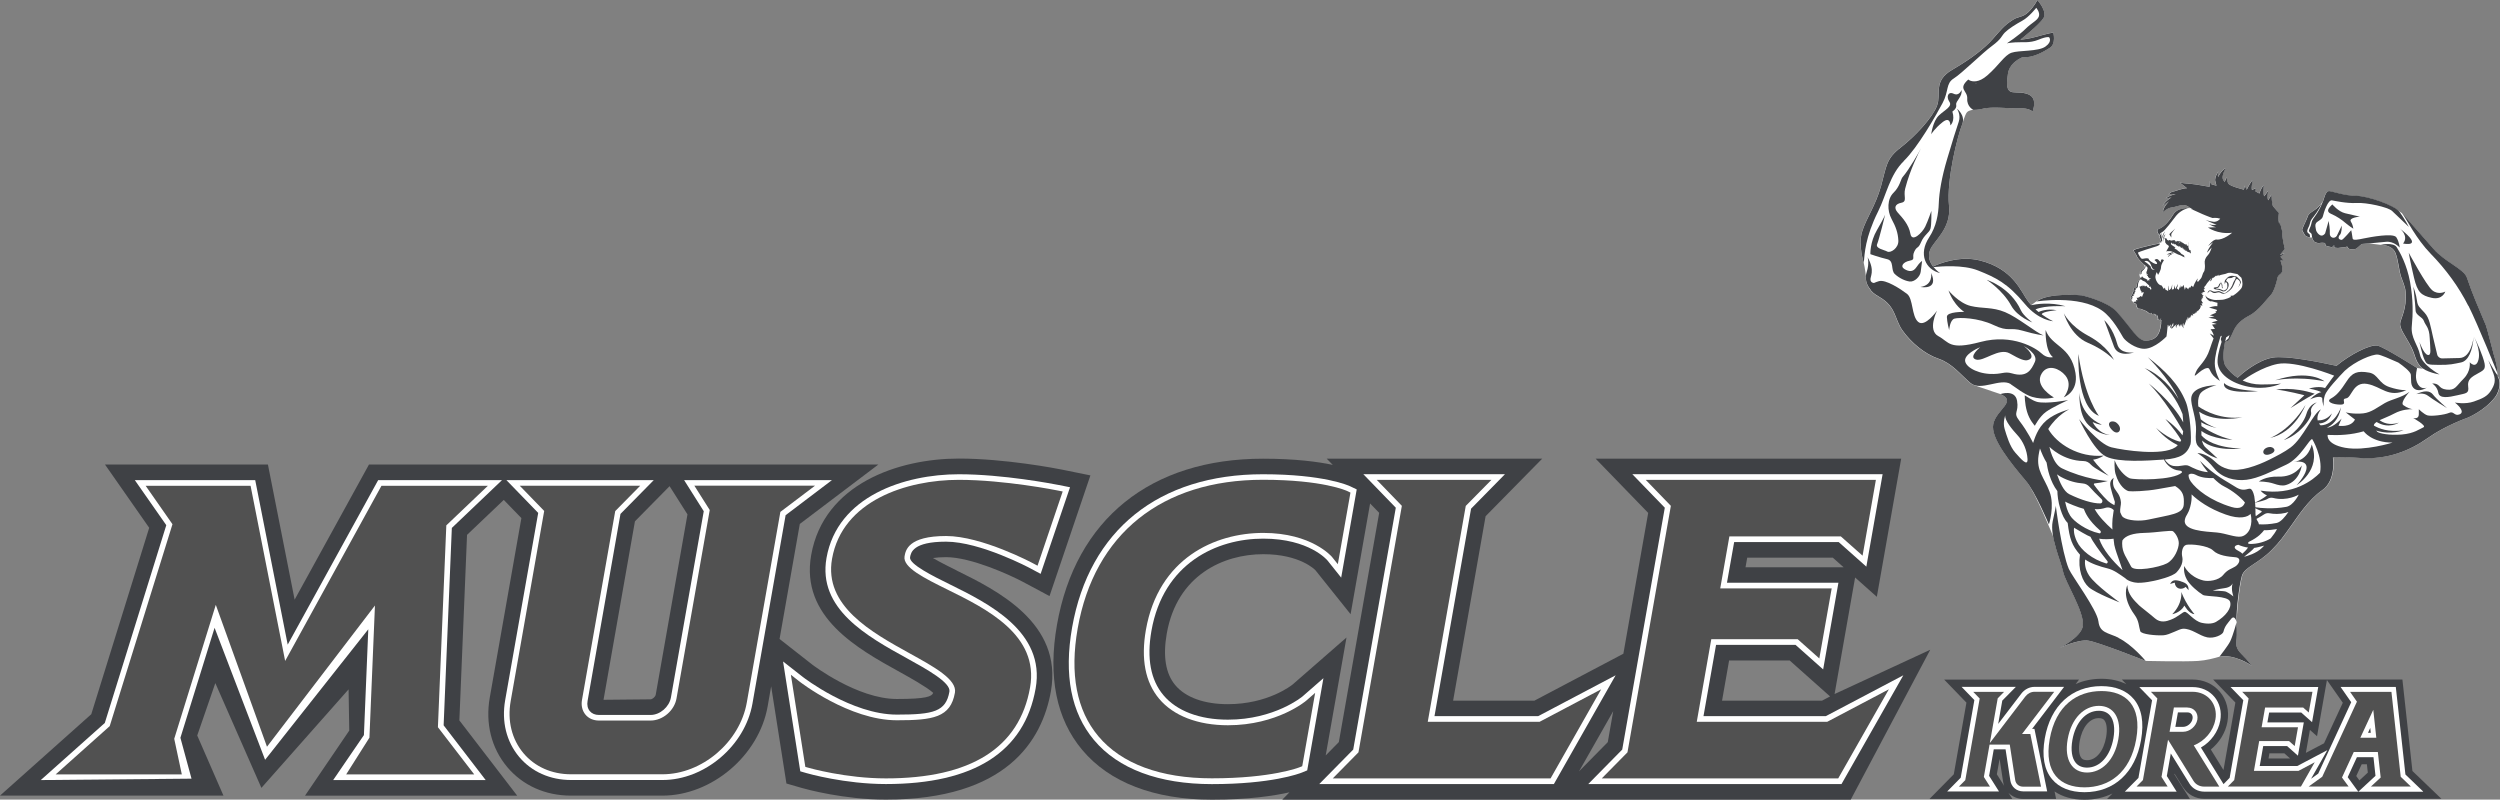 <svg width="1260" height="403" viewBox="0 0 1260 403" fill="none" xmlns="http://www.w3.org/2000/svg">
<rect x="0" y="0" width="1260" height="403" fill="#808080" stroke="none"/>
<g clip-path="url(#clip0_314_1210)">
<path d="M1100.32 396.822C1102.56 400.454 1106.56 402.593 1110.96 402.593H1230.47L1215.86 388.574L1210.81 342.48H1115.41L1126.63 354.089L1120.63 388.099L1114.25 377.747C1118.63 374.183 1121.68 369.193 1122.63 363.796C1123.61 358.162 1122.29 352.833 1118.86 348.726C1115.47 344.687 1110.56 342.48 1105 342.48H1069.4L1071.67 344.822C1068.11 343.057 1063.91 342.107 1059.13 342.107C1054.35 342.107 1050.07 343.023 1046.14 344.754L1047.84 342.514C1047.84 342.514 1025.05 342.514 1024.88 342.514H979.862L991.083 354.123L984.71 390.237L972.471 402.66H1014.21L1012.24 399.538C1014.1 401.472 1016.75 402.66 1019.66 402.66H1036.28L1035.5 398.893C1039.5 401.608 1044.58 403.068 1050.52 403.068C1055.7 403.068 1060.48 401.982 1064.69 399.911L1061.97 402.66H1103.71L1095.91 390.305L1095.98 389.932L1100.28 396.89L1100.32 396.822ZM1190.26 385.18H1192.91L1193.38 389.389L1189.14 393.326L1187.55 391.12L1190.3 385.18H1190.26ZM1164.23 367.903L1167.79 371.06L1172.77 342.752L1180.77 354.19L1171.31 374.624L1162.16 379.444L1164.19 367.869L1164.23 367.903ZM1143.82 379.681H1151.31L1154.22 382.261H1143.34L1143.78 379.681H1143.82ZM1006.41 390.237L1007.8 382.465L1009.56 394.005C1009.66 394.718 1009.87 395.431 1010.1 396.076L1006.41 390.237ZM1061.5 371.467C1060.25 378.561 1056.48 383.143 1051.87 383.143C1050.14 383.143 1049.43 382.533 1049.06 382.091C1047.8 380.598 1047.5 377.441 1048.14 373.606C1049.4 366.512 1053.16 361.929 1057.77 361.929C1059.5 361.929 1060.21 362.54 1060.58 362.982C1061.8 364.475 1062.14 367.632 1061.5 371.433V371.467Z" fill="#3F4145"/>
<path d="M1075.4 352.324C1071.84 348.047 1066.18 345.807 1059.09 345.807C1044.14 345.807 1033.46 355.65 1030.58 372.112C1029.02 381.039 1030.24 387.963 1034.27 392.749C1037.83 397.026 1043.5 399.266 1050.58 399.266C1065.53 399.266 1076.21 389.423 1079.09 372.961C1080.65 364.034 1079.43 357.11 1075.4 352.29V352.324ZM1065.16 372.112C1063.57 381.073 1058.38 386.877 1051.87 386.877C1049.46 386.877 1047.53 386.063 1046.21 384.501C1044.21 382.125 1043.6 378.052 1044.48 372.995C1046.07 364.034 1051.26 358.23 1057.77 358.23C1060.18 358.23 1062.11 359.044 1063.43 360.606C1065.43 362.982 1066.04 367.089 1065.16 372.112Z" fill="white"/>
<path d="M1221.25 398.893L1212.33 390.339L1207.48 346.214H1179.65L1185.01 353.919L1168.39 389.898L1164.77 392.512L1172.97 378.086L1157.82 386.062H1138.9L1140.66 376.015H1152.7L1158.16 380.869L1161.11 364.102H1142.76L1143.65 359.112H1159.82L1165.28 363.966L1168.39 346.248H1124.19L1130.63 352.901L1123.74 392.036L1120.66 395.193L1109.27 376.762C1114.32 373.843 1118.01 368.786 1119 363.219C1119.81 358.705 1118.76 354.428 1116.05 351.203C1113.37 348.013 1109.47 346.282 1105.03 346.282H1078.21L1084.65 352.935L1077.77 392.07L1070.92 398.995H1097.03L1092.08 391.12L1094.08 379.749L1103.5 394.989C1105.06 397.501 1107.84 398.995 1111 398.995H1188.57L1183.24 391.697L1187.89 381.616H1196.23L1197.25 391.018L1188.6 399.028H1221.22L1221.25 398.893ZM1100.25 366.342H1096.38L1097.67 359.044H1102.42C1103.3 359.044 1104.05 359.35 1104.52 359.927C1105.03 360.504 1105.2 361.352 1105.03 362.269C1104.66 364.475 1102.45 366.342 1100.28 366.342H1100.25ZM1193.48 369.329L1194.6 366.885L1194.87 369.329H1193.48Z" fill="white"/>
<path d="M1024.14 367.394L1040.31 346.18H1025.36C1022.85 346.18 1020.41 347.436 1018.78 349.54L1007.09 364.848L1009.15 353.104L1016 346.18H988.642L995.084 352.833L988.201 391.968L981.387 398.893H1007.49L1002.51 391.018L1004.85 377.679H1010.81L1013.22 393.428C1013.7 396.619 1016.37 398.859 1019.7 398.859H1031.77L1025.36 367.36H1024.17L1024.14 367.394Z" fill="white"/>
<path d="M1158.46 388.507H1135.98L1138.63 373.504H1153.68L1156.53 376.016L1156.97 373.504L1158.19 366.546H1139.85L1141.61 356.601H1160.8L1163.61 359.112L1164.05 356.601L1165.48 348.658H1145.61H1143H1133.88H1130.05L1133.3 352.018L1132.49 356.601L1126.86 388.507L1126.05 393.157L1122.83 396.415H1125.47H1134.59H1159.68L1166.63 384.162L1158.46 388.507Z" fill="#515151"/>
<path d="M1116.56 362.71C1117.91 354.971 1112.76 348.658 1105 348.658H1084.04L1087.3 352.018L1086.48 356.601L1080.04 393.157L1076.82 396.415H1092.49L1089.4 391.561L1092.69 372.825L1105.54 393.598C1106.66 395.397 1108.62 396.449 1110.93 396.449H1118.52L1105.67 375.676C1111.1 373.538 1115.51 368.548 1116.52 362.744L1116.56 362.71ZM1102.42 356.601C1105.81 356.601 1108.05 359.35 1107.47 362.71C1106.86 366.104 1103.64 368.82 1100.28 368.82H1093.47L1095.64 356.567H1102.45L1102.42 356.601Z" fill="#515151"/>
<path d="M1059.13 348.285C1046.99 348.285 1036.07 355.379 1033.05 372.554C1030.04 389.729 1038.48 396.823 1050.58 396.823C1062.69 396.823 1073.64 389.729 1076.65 372.554C1079.67 355.379 1071.23 348.285 1059.13 348.285ZM1051.9 389.355C1044.62 389.355 1040.21 383.313 1042.11 372.554C1044.01 361.794 1050.55 355.752 1057.84 355.752C1065.13 355.752 1069.53 361.794 1067.64 372.554C1065.74 383.313 1059.19 389.355 1051.9 389.355Z" fill="#515151"/>
<path d="M1209.96 391.493L1205.28 348.692H1184.43L1187.89 353.648L1170.4 391.493L1163.55 396.415H1183.69L1180.36 391.867L1186.3 379.003H1198.43L1199.86 391.867L1194.94 396.415H1215.08L1209.96 391.493ZM1189.62 371.807L1196.13 357.755L1197.65 371.807H1189.62Z" fill="#515151"/>
<path d="M1019.15 369.872L1035.33 348.658H1025.36C1023.63 348.658 1021.9 349.574 1020.75 351.068L1002.88 374.488L1006.85 351.95L1010.07 348.692H994.506L997.761 352.052L990.506 393.191L987.285 396.449H1002.95L999.863 391.595L1002.74 375.269H1012.92L1015.66 393.157C1015.97 395.159 1017.59 396.483 1019.66 396.483H1028.68L1023.29 369.94H1019.12L1019.15 369.872Z" fill="#515151"/>
<path d="M924.633 349.744L934.974 291.057L945.924 300.799L958.197 231.183H804.21L830.688 258.506L818.178 329.48L773.325 353.138H732.37L748.745 260.17L777.257 231.183H668.667L671.718 234.305C664.225 232.71 652.732 231.183 636.561 231.183C579.909 231.183 542.073 261.697 532.716 314.885C528.105 341.156 532.377 362.405 545.464 377.984C559.194 394.378 581.807 403.034 610.828 403.034C629.271 403.034 642.053 401.099 649.884 399.334L646.257 403.034H932.77L972.843 327.478L924.735 349.744H924.633ZM674.735 374.047L668.158 380.734L678.634 321.3L651.444 345.026C650.935 345.433 639.002 354.903 618.863 354.903C606.929 354.903 597.538 351.509 592.351 345.331C587.469 339.527 586.045 330.77 588.046 319.331C593.233 289.835 616.592 279.313 636.696 279.313C655.241 279.313 662.768 287.188 662.971 287.391L680.702 309.556L690.534 253.754L695.111 258.472L674.769 374.047H674.735ZM810.313 374.047L795.836 388.744L813.059 358.433L810.313 374.081V374.047ZM880.593 281.078H923.752L929.176 285.898H879.746L880.593 281.078ZM918.293 353.138H867.914L871.474 332.875H901.986L922.362 351L918.293 353.138Z" fill="#3F4145"/>
<path d="M482.133 287.493C479.454 286.17 474.199 283.59 470.199 281.248C472.03 280.976 474.335 280.807 476.81 280.807C489.456 280.807 509.119 289.835 515.629 293.298L528.953 300.425L549.565 239.6L535.225 236.681C532.343 236.104 506.475 231.115 483.251 231.115C452.874 231.115 415.174 243.843 408.835 279.754C403.342 310.982 432.262 326.969 453.451 338.679C457.689 341.021 467.181 346.282 470.334 349.201C469.622 351 467.046 352.29 451.993 352.29C432.092 352.29 409.648 335.149 409.445 335.013L392.9 322.047L403.105 264.073L442.67 234.136H185.957L148.495 302.224L135.035 234.136H52.922L75.197 266.008L46.006 359.961L0 400.997H112.625L99.403 370.687L108.523 344.279L131.747 397.094L175.685 347.436L176.024 368.209L153.716 401.031H260.679L231.523 363.083L235.388 269.572L253.899 251.955L262.781 261.12L246.847 351.543C244.541 364.611 247.66 377.068 255.594 386.538C263.425 395.872 274.851 400.997 287.768 400.997H333.842C358.726 400.997 382.526 380.801 386.9 355.989L388.662 345.908L396.358 394.888L404.224 397.162C406.326 397.773 425.345 403 446.467 403C507.255 403 525.257 373.266 529.664 348.352C535.733 313.935 502.169 297.405 482.133 287.527V287.493ZM330.451 350.185C330.282 351.237 328.756 352.459 327.909 352.459L304.177 352.697L320.009 262.749L337.469 245.031L346.487 259.253L330.485 350.151L330.451 350.185Z" fill="#3F4145"/>
<path d="M446.467 398.011C425.447 398.011 406.394 392.614 405.58 392.376L400.8 390.984L391.612 332.467L385.985 332.4L381.984 355.107C378.017 377.645 356.421 396.008 333.842 396.008H287.768C276.343 396.008 266.274 391.494 259.391 383.313C252.407 374.997 249.695 364 251.729 352.392L268.104 259.457L254.001 244.896L230.472 267.298L226.438 364.611L250.509 395.94L165.073 395.872L182.228 368.345L183.11 327.58L133.408 384.875L107.947 327.172L92.826 371.026L102.387 395.974H13.087L50.346 362.744L80.655 265.159L62.483 239.125H130.967L146.291 316.65L188.907 239.125H336.283L315.365 260.373L298.922 353.749C298.786 354.564 298.82 355.311 299.058 355.922L299.77 357.721L327.909 357.449C331.197 357.449 334.757 354.394 335.334 351L351.675 258.201L339.572 239.091H427.753L398.495 261.222L387.442 324.05L406.326 338.883C407.309 339.629 430.296 357.245 451.959 357.245C469.521 357.245 474.132 355.65 475.454 349.133L475.725 347.843L474.912 346.791C472.369 343.567 463.724 338.611 455.757 334.232C435.957 323.269 408.835 308.3 413.717 280.569C419.514 247.713 454.773 236.037 483.218 236.037C505.831 236.037 531.394 240.958 534.242 241.535L543.023 243.334L526.105 293.23L517.968 288.885C511.154 285.253 490.507 275.783 476.81 275.783C472.369 275.783 466.47 276.191 463.588 278.193L460.367 280.433L463.486 282.809C466.809 285.355 473.657 288.851 479.929 291.906C498.712 301.172 530.173 316.684 524.749 347.402C520.681 370.449 503.831 397.943 446.467 397.943V398.011Z" fill="#1C1C1B"/>
<path d="M481.183 289.428C477.217 287.459 468.741 283.284 465.215 280.603C467.724 278.872 474.471 278.702 476.81 278.702C489.896 278.702 509.967 287.901 516.612 291.465L527.732 297.405L546.785 241.264L534.818 238.82C531.97 238.243 506.272 233.287 483.251 233.287C453.722 233.287 417.039 245.574 410.937 280.162C405.716 309.895 433.855 325.441 454.4 336.812C459.655 339.731 470.301 345.603 472.674 348.624C471.86 352.595 470.165 354.428 451.993 354.428C431.245 354.428 408.326 336.846 408.123 336.676L390.561 322.895L401.139 262.851L436.262 236.274H187.212L147.545 308.402L133.306 236.274H57.025L77.536 265.668L47.871 361.183L5.628 398.859H106.658L95.979 370.992L108.388 335.013L132.73 390.17L180.228 335.42L179.516 367.53L160.055 398.757L256.407 398.859L229.421 363.728L233.353 268.587L254 248.901L265.12 260.373L249.017 351.882C246.813 364.339 249.762 376.151 257.289 385.112C264.714 393.937 275.563 398.825 287.835 398.825H333.909C357.811 398.825 380.661 379.444 384.831 355.582L388.832 332.875L398.291 393.19L404.834 395.091C405.648 395.329 425.074 400.861 446.501 400.861C505.797 400.861 523.325 372.112 527.596 347.979C533.394 315.123 500.745 299.068 481.217 289.428H481.183ZM332.553 350.559C332.214 352.561 329.875 354.632 327.909 354.632L301.702 354.903C301.702 354.903 301.668 354.632 301.702 354.292L318.009 261.765L337.808 241.637L348.691 258.846L332.519 350.559H332.553Z" fill="#3F4145"/>
<path d="M918.801 355.243H865.37L869.676 330.702H902.799L922.734 348.42L933.38 288.002H877.202L878.796 278.906H924.565L944.5 296.624L955.654 233.287H809.261L832.959 257.76L820.076 330.838L773.833 355.243H729.793L746.71 259.117L772.104 233.321H673.65L678.43 238.277C672.158 236.308 658.97 233.321 636.492 233.321C580.993 233.321 543.903 263.19 534.75 315.258C530.241 340.885 534.377 361.522 547.023 376.627C560.346 392.512 582.383 400.895 610.76 400.895C637.543 400.895 652.054 396.856 656.969 395.159L651.308 400.895H786.478L817.296 346.621L812.279 375.099L786.851 400.895H931.447L967.282 332.807L918.767 355.277L918.801 355.243ZM676.735 375.065L664.869 387.115L675.48 326.867L652.799 346.655C652.799 346.655 640.052 357.008 618.863 357.008C606.285 357.008 596.317 353.342 590.723 346.655C585.434 340.342 583.807 331.008 585.943 318.924C591.367 288.104 615.71 277.141 636.696 277.141C656.461 277.141 664.496 285.83 664.632 286.034L679.413 304.499L689.143 249.24L697.416 257.76L676.769 375.065H676.735Z" fill="#3F4145"/>
<path d="M793.666 398.01L814.923 376.423L820.11 347.063L814.821 345.162L784.817 398.01H658.088L658.97 397.128L656.02 392.444C651.138 394.107 637.001 398.044 610.76 398.044C584.519 398.044 561.94 390 549.192 374.794C537.089 360.368 533.19 340.512 537.564 315.768C546.48 265.193 582.519 236.206 636.526 236.206C658.902 236.206 671.887 239.227 677.616 241.026L680.498 236.308L680.396 236.206H765.323L744.066 257.794L726.402 358.162H774.545L822.653 332.807L836.01 256.911L815.974 236.24H952.263L942.601 291.227L925.684 276.191H876.457L873.846 290.99H930.023L920.835 343.024L903.918 327.987H867.337L862.014 358.23H919.479L960.909 339.018L929.786 398.146H793.734L793.666 398.01ZM660.461 395.635L679.379 376.423L700.433 256.809L687.279 243.232L677.684 297.778L666.869 284.235C665.818 283.081 657.173 274.29 636.696 274.29C614.557 274.29 588.892 285.898 583.163 318.449C580.891 331.415 582.688 341.53 588.553 348.522C594.69 355.854 605.437 359.893 618.863 359.893C640.154 359.893 653.138 350.05 654.528 348.93L671.243 334.334L660.461 395.668V395.635Z" fill="#3F4145"/>
<path d="M419.311 241.976H344.792L354.692 257.658L338.147 351.543C337.3 356.295 332.621 360.334 327.909 360.334H301.837C299.939 360.334 298.312 359.655 297.261 358.399C296.176 357.109 295.769 355.277 296.142 353.274L312.72 259.015L329.502 241.976H255.221L271.257 258.506L254.611 352.867C252.712 363.626 255.221 373.775 261.629 381.446C267.935 388.982 277.258 393.123 287.836 393.123H333.91C355.167 393.123 375.508 375.846 379.238 354.598L395.952 259.66L419.311 241.976Z" fill="white"/>
<path d="M476.81 273C494.066 273 519.053 286.305 519.29 286.441L524.477 289.224L539.293 245.574L533.699 244.454C530.885 243.911 505.627 239.023 483.251 239.023C455.926 239.023 422.057 250.055 416.564 281.18C412.021 306.909 437.042 320.723 457.18 331.822C467.046 337.287 479.319 344.042 478.505 348.59C476.742 358.569 470.673 360.164 452.027 360.164C429.176 360.164 404.868 341.394 404.631 341.191L394.663 333.384L403.342 388.744L406.393 389.627C407.173 389.864 425.82 395.159 446.501 395.159C490.947 395.159 516.34 378.935 521.968 346.961C527.02 318.347 497.965 304.023 478.708 294.52C470.504 290.48 458.061 284.337 458.672 280.875C459.078 278.499 460.062 273 476.81 273Z" fill="white"/>
<path d="M656.427 351.034C656.427 351.034 642.493 362.71 618.862 362.71C604.589 362.71 593.028 358.332 586.349 350.355C579.908 342.684 577.908 331.788 580.315 317.974C586.349 283.692 613.37 271.473 636.661 271.473C659.953 271.473 669.005 282.402 669.073 282.504L675.955 291.125L683.786 246.661L680.362 245.031C679.854 244.794 667.377 239.023 636.492 239.023C584.044 239.023 548.989 267.162 540.343 316.243C536.139 340.138 539.835 359.214 551.362 372.961C563.567 387.522 584.078 395.193 610.76 395.193C640.831 395.193 654.799 389.932 656.291 389.321L658.834 388.269L667.004 341.801L656.393 351.068L656.427 351.034Z" fill="white"/>
<path d="M775.222 360.945H722.978L741.421 256.368L758.508 238.99H687.109L703.484 255.893L682.023 377.781L664.902 395.159H783.156L814.278 340.342L775.222 360.945Z" fill="white"/>
<path d="M920.192 360.945H858.556L864.896 325H904.935L918.869 337.389L926.565 293.705H870.388L874.016 273.204H926.701L940.635 285.593L948.839 238.99H822.687L839.062 255.893L817.601 377.781L800.48 395.159H928.125L959.282 340.342L920.192 360.945Z" fill="white"/>
<path d="M253.017 241.976H190.602L145.002 324.898L128.627 241.976H67.941L83.808 264.684L52.821 364.373L20.545 393.156L96.521 392.444L90.927 371.841L108.15 316.412L133.611 382.94L185.618 317.159L183.414 370.483L167.921 393.156H244.778L223.589 365.561L227.725 266.076L253.017 241.976Z" fill="white"/>
<path d="M349.979 244.828L357.709 257.047L340.961 352.018C339.876 358.162 334.011 363.152 327.909 363.152H301.837C299.091 363.152 296.684 362.099 295.091 360.199C293.463 358.23 292.819 355.582 293.328 352.731L310.076 257.59L322.688 244.794H261.934L274.274 257.522L257.391 353.308C255.628 363.22 257.933 372.554 263.798 379.58C269.562 386.436 278.071 390.238 287.802 390.238H333.876C353.811 390.238 372.898 374.013 376.39 354.055L393.307 257.998L410.801 244.76H349.946L349.979 244.828Z" fill="#515151"/>
<path d="M483.252 241.841C457.011 241.841 424.532 252.261 419.345 281.655C415.175 305.381 439.212 318.653 458.503 329.311C470.81 336.099 482.438 342.514 481.286 349.099C479.082 361.658 470.233 363.016 451.994 363.016C428.058 363.016 403.106 343.635 402.868 343.431L398.597 340.071L405.886 386.504L407.208 386.877C407.988 387.115 426.261 392.308 446.501 392.308C489.355 392.308 513.799 376.898 519.155 346.486C523.834 319.977 497.051 306.773 477.489 297.133C465.894 291.397 454.909 286 455.893 280.4C456.435 277.345 457.689 270.149 476.844 270.149C494.813 270.149 520.444 283.76 520.681 283.93L522.919 285.118L535.598 247.713L533.225 247.238C532.954 247.17 506.374 241.841 483.286 241.841H483.252Z" fill="#515151"/>
<path d="M680.601 248.256L679.143 247.543C678.668 247.306 666.734 241.807 636.493 241.807C585.537 241.807 551.532 269.097 543.158 316.684C539.09 339.697 542.616 357.992 553.567 371.06C565.195 384.943 584.994 392.274 610.761 392.274C640.934 392.274 654.665 386.843 655.241 386.606L656.326 386.165L662.835 349.201L658.292 353.172C658.292 353.172 643.816 365.528 618.863 365.528C603.743 365.528 591.402 360.776 584.181 352.154C577.197 343.804 574.959 332.128 577.536 317.431C583.876 281.418 612.252 268.588 636.696 268.588C661.14 268.588 671.209 280.569 671.311 280.671L674.261 284.371L680.634 248.256H680.601Z" fill="#515151"/>
<path d="M719.589 363.796L738.744 254.977L751.695 241.841H693.856L706.536 254.943L684.669 379.172L671.718 392.308H781.495L806.99 347.402L775.935 363.796H719.589Z" fill="#515151"/>
<path d="M920.903 363.796H855.166L862.489 322.149H906.02L916.937 331.856L923.175 296.556H866.998L871.609 270.353H927.786L938.736 280.06L945.449 241.841H829.433L842.113 254.943L820.246 379.172L807.295 392.308H926.463L951.992 347.402L920.903 363.796Z" fill="#515151"/>
<path d="M245.898 244.828H192.264L143.715 333.112L126.289 244.828H73.4L86.927 264.209L55.296 365.969L28.038 390.306H91.64L87.809 372.35L108.761 304.838L134.561 376.355L188.975 305.178L186.195 371.773L174.465 390.306H239.016L220.708 366.512L224.946 264.786L245.898 244.828Z" fill="#515151"/>
<path d="M404.427 246.966H353.844L359.946 256.606L343.063 352.392C341.808 359.52 335.028 365.29 327.908 365.29H301.837C294.717 365.29 289.971 359.52 291.225 352.392L308.109 256.606L317.602 246.966H267.019L276.613 256.877L259.56 353.749C256.204 372.757 268.883 388.167 287.869 388.167H333.943C352.929 388.167 371.033 372.757 374.355 353.749L391.408 256.877L404.495 246.966H404.427Z" fill="#515151"/>
<path d="M453.756 280.026C454.706 274.697 458.062 268.01 476.81 268.01C495.559 268.01 521.664 282.029 521.664 282.029L532.75 249.308C532.75 249.308 506.374 243.979 483.252 243.979C460.13 243.979 426.566 253.008 421.447 282.029C414.734 320.078 486.812 330.091 483.387 349.439C480.743 364.475 468.504 365.12 451.993 365.12C427.007 365.12 401.546 345.094 401.546 345.094L407.784 384.807C407.784 384.807 426.295 390.136 446.501 390.136C473.318 390.136 510.374 384.128 517.053 346.078C524.342 304.702 450.603 298.016 453.756 279.992V280.026Z" fill="#515151"/>
<path d="M545.26 317.091C536.14 368.82 567.195 390.17 610.76 390.17C640.866 390.17 654.427 384.637 654.427 384.637L659.682 354.767C659.682 354.767 645.002 367.666 618.829 367.666C592.656 367.666 568.958 353.58 575.399 317.057C581.841 280.501 610.489 266.449 636.662 266.449C662.835 266.449 672.972 279.347 672.972 279.347L678.227 249.478C678.227 249.478 666.598 243.945 636.492 243.945C592.927 243.945 554.346 265.329 545.26 317.023V317.091Z" fill="#515151"/>
<path d="M776.477 365.935H717.046L736.777 253.958L746.609 243.979H698.908L708.841 254.23L686.669 380.191L676.837 390.17H780.275L801.532 352.697L776.477 365.935Z" fill="#515151"/>
<path d="M921.446 365.935H852.624L860.692 320.01H906.834L915.513 327.715L920.599 298.694H864.456L869.812 268.214H928.6L937.279 275.953L942.907 243.979H834.486L844.419 254.23L822.213 380.191L812.381 390.17H925.244L946.501 352.697L921.446 365.935Z" fill="#515151"/>
<path d="M222.844 263.836L240.541 246.966H193.518L142.765 339.29L124.525 246.966H77.502L89.266 263.836L57.16 367.191L33.632 388.167H87.436L85.435 372.757L109.235 296.149L135.205 371.026L191.484 296.149L188.297 372.757L179.923 388.167H234.676L218.538 367.191L222.844 263.836Z" fill="#515151"/>
<path d="M1026.27 151.927L1023.8 153.76C1023.29 153.217 1022.82 152.674 1022.34 152.097C1018.61 147.243 1014.92 135.465 997.761 131.222C987.455 128.676 977.25 132.885 974.266 134.277C972.673 132.206 971.419 129.287 972.775 125.927C974.639 121.277 983.488 115.235 982.301 103.762C980.911 90.287 986.912 67.614 988.879 62.828C988.879 62.828 990.336 57.668 991.387 56.548C992.472 55.428 994.574 55.36 994.574 55.36C994.574 55.36 997.185 55.36 998.982 54.851C1003.9 53.459 1013.53 54.851 1017.93 54.58C1022.34 54.308 1024.41 56.141 1024.41 56.141C1024.41 56.141 1025.97 52.238 1024.68 49.658C1023.39 47.044 1019.49 46.535 1015.59 46.535C1011.7 46.535 1010.92 44.465 1011.97 37.167C1012.61 32.619 1016.41 30.107 1019.19 28.851C1019.29 28.851 1019.39 28.851 1019.49 28.851C1024.68 29.123 1029.63 26.238 1032.99 24.167C1036.38 22.097 1034.82 16.36 1034.82 16.36C1034.82 16.36 1031.97 16.869 1026.51 18.431C1022.24 19.653 1018.2 19.992 1018.2 19.992C1018.2 19.992 1027.8 12.457 1029.9 9.063C1031.97 5.668 1026.78 -0.034 1026.78 -0.034C1026.78 -0.034 1025.22 3.36 1022.1 6.211C1018.98 9.063 1017.7 7.773 1013.8 10.386C1009.9 13 1008.1 15.308 1004.2 19.755C1000.3 24.167 993.828 29.36 983.963 35.097C974.097 40.799 978.47 47.18 976.267 53.154C974.063 59.128 965.316 68.598 957.891 74.334C950.467 80.07 950.84 83.6 948.026 93.715C945.212 103.796 940.533 109.974 938.465 116.762C937.245 120.836 937.787 125.655 938.431 128.88C938.872 131.018 939.313 132.444 939.313 132.444C939.313 132.444 940.126 136.008 940.398 139.063C940.398 139.063 940.398 139.097 940.398 139.131C940.194 141.54 940.94 143.916 942.5 145.817C942.974 146.835 944.33 148.125 947.076 149.687C955.756 154.676 954.603 160.684 958.841 166.658C963.045 172.632 969.927 178.47 976.911 180.846C983.895 183.222 987.895 188.721 993.049 193.099C993.523 193.507 994.032 193.778 994.574 193.982L994.981 194.151C995.117 194.185 995.218 194.253 995.354 194.287L1008.2 198.632L1009.83 199.48C1015.36 202.943 1006.1 206.846 1004.68 213.736C1003.19 220.864 1013.59 233.457 1021.12 242.384C1025.87 247.984 1034.82 270.454 1034.82 270.454C1034.82 270.454 1034.82 270.386 1034.82 270.319C1036 277.073 1039.12 284.574 1039.9 288.274C1040.99 293.501 1050.62 308.402 1049.84 315.326C1049.19 321.131 1037.87 326.629 1037.87 326.629C1037.87 326.629 1047.5 322.115 1052.62 322.896C1057.74 323.676 1081.47 333.112 1081.47 333.112C1081.47 333.112 1101.03 333.554 1107.81 333.112C1111.91 332.841 1115.98 331.755 1118.59 330.974L1118.56 331.008C1126.08 329.446 1134.83 335.522 1134.83 335.522C1134.83 335.522 1133.34 333.316 1129.47 329.446C1127.07 327.037 1126.86 325.034 1127.13 322.963C1127.41 320.859 1127.34 318.008 1127.27 316.073C1127 310.371 1128.8 294.554 1130.08 290.141C1131.37 285.728 1138.05 284.201 1145.04 277.175C1149.44 272.762 1150.93 270.42 1155.21 264.446C1157.75 260.916 1163.68 251.718 1170.46 247.068C1177.75 242.044 1175.95 230.674 1175.95 230.674C1175.95 230.674 1175.14 229.723 1189.41 230.742C1203.69 231.794 1215.11 226.838 1223.93 220.593C1232.74 214.347 1243.9 210.444 1243.9 210.444C1243.9 210.444 1252.37 206.982 1257.56 200.227C1260.68 196.154 1260.24 191.232 1258.95 189.671C1258.88 189.569 1258.78 189.433 1258.68 189.298V188.144C1258.68 188.144 1259.02 185.7 1256.88 178.945C1256.44 177.52 1253.46 165.47 1252.88 164.078C1249.25 155.491 1245.86 147.786 1243.32 140.047C1241.86 135.634 1232.34 132.206 1226.5 125.554C1221.11 119.41 1210.57 107.428 1210.57 107.428L1208.03 105.731C1203.72 102.439 1192.43 98.841 1187.31 98.773C1181.55 98.705 1176.06 96.736 1174.02 96.431C1171.95 96.125 1171.24 100.266 1170.73 101.454C1170.67 101.59 1170.63 101.692 1170.56 101.828C1169.78 102.778 1167.58 105.256 1165.51 106.546C1162.63 108.345 1163.27 108.99 1162.39 110.687C1161.51 112.384 1160.9 114.081 1160.39 115.167C1159.88 116.253 1160.63 116.559 1161.48 118.324C1161.85 119.138 1163 119.512 1164.16 119.681H1165.24C1165.24 119.681 1165.24 119.817 1165.28 119.885C1165.48 120.734 1166.26 121.786 1166.26 121.786C1166.26 121.786 1167.89 122.736 1168.9 122.533C1170.06 122.295 1170.77 122.363 1171.45 122.465C1172.19 122.567 1171.72 123.89 1172.36 123.924C1172.6 123.924 1174.97 124.773 1175.34 124.535C1175.79 124.298 1176.02 123.687 1176.33 123.721C1176.53 123.721 1176.23 124.807 1176.43 124.807C1177.21 124.875 1178.16 125.146 1179.04 124.909C1180.06 124.637 1181.65 124.841 1182.77 124.332C1183.14 124.162 1183.38 125.35 1183.82 125.452C1185.07 125.723 1186.63 125.859 1187.41 125.384C1188.53 124.671 1189.92 123.008 1190.57 122.974C1191.89 122.906 1193.08 122.804 1194.16 122.702L1199.79 123.381C1199.79 123.381 1205.52 123.245 1207.21 127.454C1208.64 130.984 1208.98 136.042 1209.99 139.266C1210.74 141.574 1212.1 144.256 1212.33 146.971C1213.08 155.661 1210.03 160.039 1209.62 162.856C1209.21 165.674 1212.54 169.679 1214.98 174.499C1217.42 179.319 1217.08 181.627 1219.76 184.681C1220.16 185.123 1220.64 185.53 1221.18 185.869L1218.13 185.462V185.53V185.428C1218.13 185.428 1201.21 174.702 1198.16 174.159C1194.4 173.48 1184.4 178.64 1177.51 184.342C1168.8 182.407 1151.99 179.081 1145.37 180.201C1137.68 181.525 1129.88 188.279 1127.68 190.35C1125.27 188.789 1123.27 186.786 1121.68 184.546C1120.08 182.238 1120.42 177.214 1121.34 172.36L1123.13 171.614C1123.13 171.614 1124.19 170.154 1125.51 167.031C1126.83 163.909 1129.07 161.363 1133.71 158.953C1138.36 156.543 1142.93 150.026 1144.36 148.702C1145.78 147.379 1147.41 142.287 1147.75 140.183C1148.09 138.078 1150.22 138.316 1150.26 136.042C1150.32 133.734 1149.27 131.222 1149.27 131.222L1151 131.426L1149.27 129.355L1151.75 127.488L1149.04 128.473L1151.48 125.418C1151.48 125.418 1150.19 120.123 1150.22 117.849C1150.29 115.54 1148.56 110.924 1148.56 110.924L1148.76 113.164C1147.85 110.449 1148.53 107.258 1148.53 107.258C1148.53 107.258 1146.19 104.781 1145.54 103.898C1144.9 103.016 1144.8 98.06 1144.8 98.06L1143.14 100.911C1142.26 99.418 1143.2 96.057 1143.2 96.057L1141.14 98.875C1140.32 97.89 1140.93 93.172 1140.93 93.172C1139.27 95.107 1138.7 97.517 1138.7 97.517L1136.7 96.431L1136.86 94.903L1134.9 95.684C1134.46 94.462 1135.34 90.627 1135.34 90.627C1133.98 92.052 1132.29 95.582 1132.29 95.582L1131.34 93.546L1130.86 95.548C1130.86 95.548 1123.47 93.851 1122.86 92.256C1122.25 90.695 1122.15 89.235 1122.15 89.235L1121.2 91.645C1121.2 91.645 1119.85 90.525 1120.15 88.862C1120.56 86.35 1121.88 84.653 1121.88 84.653C1119.54 85.671 1117.85 89.201 1117.85 89.201C1117.44 87.3 1118.42 86.112 1118.42 86.112C1116.29 88.42 1116.35 90.796 1116.35 90.796L1117.03 93.58L1114.42 92.799L1113.54 91.305V94.123C1113.54 94.123 1105.64 92.697 1104.59 92.697C1103.54 92.697 1098.72 92.086 1098.72 92.086L1102.18 94.835C1099.71 94.835 1096.15 96.431 1094.99 96.6C1093.84 96.77 1092.86 97.992 1092.86 97.992C1092.86 97.992 1095.4 97.585 1096.49 97.823C1096.49 97.823 1092.93 98.501 1091.47 100.097L1094.38 99.452C1094.38 99.452 1091.47 101.013 1089.91 103.728L1093.1 101.42C1093.1 101.42 1089.91 104.679 1090.11 106.919C1090.11 106.919 1092.15 104.781 1094.59 104.509C1097.03 104.272 1100.15 102.303 1102.76 104.068C1103.57 104.611 1104.42 105.12 1105.33 105.595C1105 105.527 1104.69 105.46 1104.49 105.392C1104.49 105.154 1104.42 104.95 1104.15 104.916C1103.44 104.849 1102.55 104.916 1102.55 104.916H1102.39C1099.23 104.984 1096.55 105.901 1095.2 108.175C1093.81 110.551 1090.89 114.386 1087.91 115.439C1086.18 116.05 1088.28 118.629 1088.28 118.629L1088.42 118.799L1088.32 119.003C1088.32 119.003 1088.35 119.749 1088.62 120.157C1088.86 120.564 1089.13 121.107 1088.96 121.379C1088.79 121.684 1088.04 121.82 1088.04 121.82C1088.04 121.82 1088.28 122.057 1088.55 122.227C1088.55 122.227 1088.59 122.227 1088.62 122.227L1088.38 122.702C1088.38 122.702 1088.38 122.702 1088.38 122.668C1088.38 122.668 1086.04 123.076 1084.99 123.313C1081.57 124.06 1076.11 125.418 1075.36 125.961C1075.09 126.164 1075.74 127.217 1076.59 128.439C1076.92 129.898 1079.33 132.308 1080.55 133.36H1080.52L1080.76 133.869C1080.76 133.869 1080.96 134.311 1080.76 134.684C1080.55 135.057 1079.6 136.11 1078.72 136.517H1079.2C1079.2 136.517 1078.72 136.687 1078.31 137.196L1078.96 137.06C1078.96 137.06 1078.65 137.569 1078.45 137.943L1078.31 138.282V138.248C1078.31 138.282 1078.31 138.316 1078.31 138.384V138.486C1077.98 140.047 1078.72 140.658 1079.09 140.896L1078.59 141.065C1078.59 141.065 1077.74 141.269 1077.37 141.88C1076.99 142.491 1076.79 144.629 1076.69 144.799C1076.59 144.969 1075.3 145.376 1075.3 145.376L1075.5 145.817L1074.92 145.987L1075.74 146.258L1074.92 146.7L1075.47 147.005L1074.65 147.141L1074.99 147.65L1074.65 147.786L1074.86 148.125L1074.01 148.736L1074.38 149.042L1073.57 149.585L1074.21 150.026L1073.77 150.535L1074.14 150.739L1074.31 151.248C1074.31 151.248 1074.45 151.621 1074.72 151.893C1074.99 152.131 1075.26 152.198 1075.26 152.198L1075.5 152.606H1075.03L1076.48 153.183L1076.69 154.201L1077.23 155.491L1079.03 155.762L1081.64 156.849L1083.3 158.104L1084.04 157.697L1084.32 158.342L1085.64 158.172L1085.74 158.681L1086.55 158.376L1086.38 159.191L1087.06 158.987L1087.43 159.428L1087.13 160.073L1087.64 160.277L1087.3 161.159L1087.77 160.922L1088.38 161.397L1089.1 160.209L1088.55 161.804L1089.16 161.295C1089.16 161.533 1089.16 161.804 1089.16 162.042L1088.76 162.551L1089.13 162.449C1089.03 164.248 1088.65 165.945 1088.32 166.896C1087.26 170.018 1084.99 171.715 1081.09 171.715C1077.2 171.715 1073.91 165.164 1066.62 157.086C1061.74 151.723 1049.02 148.872 1049.02 148.872C1049.02 148.872 1032.44 147.277 1026.14 151.995" fill="white"/>
<path d="M1138.49 242.689C1138.49 242.689 1142.42 242.554 1146.05 243.776C1148.19 244.488 1150.15 245.031 1152.12 244.454C1159.21 242.384 1160.09 234.577 1160.09 234.577C1160.09 234.577 1156.8 240.483 1148.39 240.212C1141.58 240.008 1138.49 242.689 1138.49 242.689Z" fill="#3F4145"/>
<path d="M1067.77 321.436C1062.28 318.789 1058.28 319.026 1057.6 313.154C1056.92 307.282 1044.21 290.311 1042.68 286.713C1038.99 277.956 1036.11 254.807 1036.11 254.807C1036.24 255.248 1035.6 257.76 1034.55 262.783C1032.99 270.319 1038.78 283.081 1039.83 288.274C1040.92 293.501 1050.55 308.402 1049.77 315.326C1049.12 321.131 1037.8 326.629 1037.8 326.629C1037.8 326.629 1047.43 322.115 1052.55 322.896C1057.67 323.676 1081.4 333.112 1081.4 333.112C1081.4 333.112 1074.55 324.796 1067.67 321.504L1067.77 321.436Z" fill="#3F4145"/>
<path d="M1100.96 305.245C1100.96 305.245 1103.23 309.42 1106.01 309.522C1106.01 309.522 1102.01 305.143 1099.37 298.355C1099.37 298.355 1100.25 304.023 1094.82 309.556C1094.82 309.556 1098.96 308.843 1100.93 305.245H1100.96Z" fill="#3F4145"/>
<path d="M1099.1 292.958C1095.94 292.042 1094.89 292.313 1093.71 294.316C1094.45 294.112 1095.16 293.875 1096.08 293.637C1096.22 296.624 1099.27 297.676 1101.61 295.809C1102.05 296.318 1102.49 296.828 1103.03 297.473C1103.13 294.961 1102.11 293.875 1099.06 292.992L1099.1 292.958Z" fill="#3F4145"/>
<path d="M1026.48 202.467C1024.44 201.958 1020.48 199.243 1020.48 199.243C1020.48 199.243 1020.37 203.112 1021.6 207.423C1022.82 211.734 1025.56 214.585 1025.56 214.585C1025.56 214.585 1027.9 209.969 1031.16 207.593C1034.41 205.217 1042.34 201.619 1042.34 201.619C1042.34 201.619 1031.46 203.791 1026.48 202.501V202.467Z" fill="#3F4145"/>
<path d="M981.217 159.666C981.285 162.313 982.369 166.386 982.369 166.386C982.369 166.386 982.708 161.295 985.048 160.582C987.387 159.903 996.982 160.107 1004.75 163.807C1012.51 167.507 1012.78 164.723 1019.36 166.658C1025.93 168.593 1029.97 169.068 1029.97 169.068C1026.07 167.608 1017.15 160.073 1010.58 157.324C1004.03 154.608 999.185 155.661 993.185 154.201C987.184 152.742 982.03 146.36 982.03 146.36C984.844 154.201 989.998 157.188 989.998 157.188C989.998 157.188 981.183 157.018 981.251 159.666H981.217Z" fill="#3F4145"/>
<path d="M1052.28 172.768C1061.26 176.569 1065.43 181.423 1065.43 181.423C1065.43 181.423 1062.31 174.499 1052.62 169.306C1042.92 164.112 1040.17 157.867 1040.17 157.867C1040.17 157.867 1043.29 168.966 1052.28 172.768Z" fill="#3F4145"/>
<path d="M1161.41 199.209L1154.39 205.692C1160.87 201.551 1166.6 198.428 1166.6 198.428C1155.95 194.796 1147.14 196.358 1147.14 196.358C1152.6 196.867 1161.41 199.209 1161.41 199.209Z" fill="#3F4145"/>
<path d="M1215.11 174.465C1217.55 179.285 1217.21 181.593 1219.89 184.648C1222.61 187.668 1229.52 188.721 1229.52 188.721C1229.52 188.721 1220.77 184.003 1219.69 178.843C1218.6 173.684 1214.94 170.256 1215.55 164.316C1216.16 158.376 1216.27 150.773 1214.67 142.118C1213.08 133.462 1209.62 127.183 1207.93 124.569C1206.23 121.956 1199.89 123.381 1199.89 123.381C1199.89 123.381 1205.62 123.279 1207.32 127.454C1208.74 130.984 1209.08 136.042 1210.1 139.266C1210.84 141.574 1212.2 144.256 1212.43 146.971C1213.18 155.661 1210.13 160.039 1209.72 162.856C1209.32 165.674 1212.64 169.679 1215.08 174.499L1215.11 174.465Z" fill="#3F4145"/>
<path d="M1244.1 154.099C1248.95 163.773 1258.71 188.076 1258.71 188.076C1258.71 188.076 1259.05 185.632 1256.91 178.877C1256.47 177.452 1253.49 165.402 1252.91 164.01C1249.29 155.423 1245.9 147.718 1243.35 139.979C1241.9 135.567 1232.37 132.138 1226.54 125.486C1221.15 119.342 1210.6 107.36 1210.6 107.36C1213.21 110.89 1217.62 120.225 1225.11 127.93C1232.64 135.635 1239.18 144.494 1244.03 154.133L1244.1 154.099Z" fill="#3F4145"/>
<path d="M1223.62 178.877C1221.56 178.572 1219.35 172.191 1219.35 172.191C1219.35 172.191 1220.74 178.708 1221.93 181.253C1223.11 183.799 1223.39 183.833 1229.15 183.901C1234.91 183.969 1236.57 183.426 1240.34 182.679C1244.13 181.932 1246.24 176.467 1246.68 169.95C1246.68 169.95 1245.66 180.303 1239.59 180.439C1235.96 180.54 1232.81 180.608 1230.88 180.642C1229.66 180.642 1228.61 179.828 1228.34 178.674L1226.23 169.815C1224.95 164.384 1224.5 160.345 1222 157.629C1219.52 154.88 1218.54 154.473 1218.16 151.553C1217.83 148.6 1216.33 144.459 1216.33 144.459C1216.33 144.459 1217.25 152.775 1217.45 156.441C1217.59 159.089 1220.91 159.598 1221.66 161.804C1222.37 164.01 1224.37 164.825 1224.57 170.392C1224.81 175.958 1225.62 179.217 1223.56 178.911L1223.62 178.877Z" fill="#3F4145"/>
<path d="M1249.15 188.042C1252.54 186.209 1253.29 185.7 1251.22 179.726C1249.15 173.752 1246.81 169.577 1246.81 169.577C1246.81 169.577 1250.44 176.331 1249.15 181.287C1247.86 186.209 1244.74 182.577 1244.74 182.577C1244.74 182.577 1245.52 186.989 1241.63 190.893C1237.73 194.796 1237.49 196.867 1233.05 196.358C1228.61 195.848 1230.2 193.235 1225.79 193.235C1225.79 193.235 1228.4 194.796 1228.91 197.919C1229.42 201.042 1234.1 200.261 1238.51 199.209C1242.91 198.157 1244.47 198.428 1243.96 194.796C1243.46 191.164 1245.8 189.875 1249.15 188.042Z" fill="#3F4145"/>
<path d="M1182.43 200.77C1185.28 200.499 1185.82 192.183 1193.08 193.507C1200.33 194.796 1203.72 200.77 1212.81 196.629C1212.81 196.629 1209.69 196.901 1204.23 195.068C1198.77 193.235 1198.53 188.585 1194.09 187.804C1187.96 186.718 1185.52 187.804 1182.67 192.217C1179.82 196.629 1177.75 199.243 1174.87 200.804C1172.02 202.366 1175.65 203.927 1179.55 203.927C1183.45 203.927 1179.55 201.076 1182.4 200.804L1182.43 200.77Z" fill="#3F4145"/>
<path d="M1216.98 206.235C1216.98 206.235 1216.6 206.201 1216.03 206.201C1216.64 206.269 1216.98 206.235 1216.98 206.235Z" fill="#3F4145"/>
<path d="M1127.17 322.895C1127.61 319.399 1127.17 313.799 1127.17 313.799C1127.17 313.799 1125.61 319.773 1124.05 323.167C1123.03 325.339 1118.59 330.974 1118.59 330.974C1126.12 329.412 1134.87 335.488 1134.87 335.488C1134.87 335.488 1133.37 333.282 1129.51 329.412C1127.1 327.003 1126.9 325 1127.17 322.929V322.895Z" fill="#3F4145"/>
<path d="M1146.63 191.674C1146.63 191.674 1157.27 189.332 1171.55 192.183C1171.55 192.183 1164.02 185.937 1146.63 191.674Z" fill="#3F4145"/>
<path d="M1167.65 202.841C1167.65 202.841 1163.99 203.486 1162.46 208.543C1160.12 216.35 1151.04 221.781 1151.04 221.781C1158.56 219.439 1165.58 210.614 1164.8 207.762C1164.02 204.911 1167.65 202.841 1167.65 202.841Z" fill="#3F4145"/>
<path d="M1161.95 204.131C1153.92 217.368 1144.05 220.762 1144.05 220.762C1156.77 217.911 1161.95 204.131 1161.95 204.131Z" fill="#3F4145"/>
<path d="M1157.48 244.556C1157.48 244.556 1170.12 236.851 1165.1 224.021C1165.1 224.021 1163.71 231.658 1155.95 232.846C1155.95 232.846 1163.75 231.217 1162.36 236.817C1161.48 240.279 1157.51 244.522 1157.51 244.522L1157.48 244.556Z" fill="#3F4145"/>
<path d="M1138.05 197.138C1122.73 196.358 1120.93 192.997 1120.93 192.997C1119.64 199.243 1138.05 197.138 1138.05 197.138Z" fill="#3F4145"/>
<path d="M1226.3 198.937C1224.47 196.595 1221.62 196.867 1217.72 198.666C1217.72 198.666 1221.35 197.614 1223.69 199.447C1226.03 201.279 1233.28 205.692 1233.28 205.692C1233.28 205.692 1228.1 201.279 1226.27 198.937H1226.3Z" fill="#3F4145"/>
<path d="M1164.94 112.588C1164.63 114.658 1163.07 116.253 1164.02 116.932C1165.51 117.984 1164.97 118.222 1165.34 119.851C1165.55 120.7 1166.33 121.752 1166.33 121.752C1166.33 121.752 1167.95 122.702 1168.97 122.499C1170.12 122.261 1170.84 122.329 1171.51 122.431C1172.26 122.533 1171.79 123.856 1172.43 123.89C1172.67 123.89 1175.04 124.739 1175.41 124.501C1175.85 124.264 1176.09 123.653 1176.4 123.687C1176.6 123.687 1176.29 124.773 1176.5 124.773C1177.28 124.841 1178.23 125.112 1179.11 124.875C1180.13 124.603 1181.72 124.807 1182.84 124.298C1183.21 124.128 1183.45 125.316 1183.89 125.418C1185.14 125.689 1186.7 125.825 1187.48 125.35C1188.6 124.637 1189.99 122.974 1190.64 122.94C1195.65 122.635 1198.7 122.159 1202.7 121.854C1206.6 121.548 1209.45 124.773 1209.45 124.773C1209.45 124.773 1209.25 121.956 1207.76 119.614C1206.26 117.272 1194.4 119.546 1191.41 120.157C1188.43 120.768 1185.82 121.345 1185.72 120.157C1185.62 119.003 1185.01 116.016 1185.01 116.016C1185.01 116.016 1181.01 120.768 1180.23 120.903C1180.06 120.903 1177.82 120.734 1178.97 118.799C1178.97 118.799 1178.97 118.799 1178.97 118.731C1179.65 118.256 1180.29 116.966 1180.26 113.708L1177.72 118.935C1176.4 120.666 1174.12 119.715 1174.23 117.713C1174.23 117.713 1174.4 115.303 1173.62 111.332C1173.62 111.332 1172.53 115.574 1171.85 117.679C1171.85 117.679 1171.82 117.679 1171.79 117.713C1169.62 120.53 1167.41 116.729 1167.31 116.084C1166.97 114.251 1166.67 113.368 1167.31 112.418C1167.95 111.467 1170.19 110.755 1170.67 109.227C1171.14 107.734 1171.34 106.444 1172.5 103.966C1173.28 102.303 1174.29 100.809 1175.31 100.979C1176.33 101.149 1182.67 102.608 1187.72 102.303C1192.74 101.997 1203.45 104.373 1205.55 106.274C1207.62 108.175 1214.06 114.386 1214.06 114.386C1214.06 114.386 1212.03 110.415 1209.42 106.851C1206.81 103.321 1193.18 98.739 1187.41 98.671C1181.65 98.603 1176.16 96.635 1174.12 96.329C1172.06 96.024 1171.34 100.165 1170.84 101.353C1169.95 103.491 1169.45 104.747 1167.85 107.394C1166.19 110.076 1165.28 110.517 1164.97 112.588H1164.94Z" fill="#3F4145"/>
<path d="M1063.3 219.201C1057.26 218.42 1054.68 212.718 1054.68 212.718C1058.14 214.279 1059.29 214.008 1059.29 214.008C1047.53 208.815 1048.07 197.647 1048.07 197.647C1048.07 197.647 1047.23 209.086 1052.68 214.279C1058.14 219.473 1063.33 219.201 1063.33 219.201H1063.3Z" fill="#3F4145"/>
<path d="M1013.39 193.642C1015.42 194.898 1020.34 198.903 1024.17 200.024C1030.14 201.755 1035.16 200.329 1035.16 200.329C1035.16 200.329 1024.92 194.593 1029.09 188.11C1032.17 183.29 1038.07 185.768 1040.92 189.23C1045.09 194.321 1040.14 200.261 1040.14 200.261C1040.14 200.261 1047.63 197.58 1046.04 187.974C1043.73 174.295 1034.07 174.804 1030.99 166.319C1030.99 166.319 1030.58 176.841 1034.68 179.997C1034.68 179.997 1031.77 180.812 1028.99 178.165C1026.21 175.483 1014.31 168.05 998.236 172.326C982.166 176.603 982.539 172.428 976.911 169.407C971.283 166.387 976.267 156.577 976.267 156.577C976.267 156.577 970.232 165.165 966.774 162.246C963.35 159.326 964.333 150.535 961.112 148.091C957.892 145.648 950.331 140.692 946.975 141.71C946.161 141.948 945.28 142.253 944.466 142.627C943.72 142.559 942.974 142.219 942.737 141.269C942.33 139.368 945.28 136.823 941.245 129.593C941.245 129.593 942.296 132.58 940.839 137.026C939.821 140.115 940.533 143.306 942.568 145.749C943.042 146.768 944.398 148.058 947.144 149.619C955.824 154.608 954.671 160.616 958.909 166.59C963.147 172.564 969.995 178.402 976.979 180.778C983.963 183.154 987.963 188.653 993.117 193.031C998.27 197.41 1008.24 190.35 1013.42 193.574L1013.39 193.642ZM1002.75 188.449C995.524 188.042 989.523 184.206 990.506 180.88C991.523 177.554 997.999 175.008 997.999 175.008C997.999 175.008 991.964 179.896 995.795 181.185C999.626 182.509 1007.49 175.008 1012.92 178.131C1018.34 181.253 1020.51 181.932 1021.97 181.491C1025.53 180.507 1023.66 177.248 1020 174.431C1020 174.431 1027.39 178.334 1025.6 182.34C1023.8 186.345 1021.66 190.452 1014 188.178C1009.97 186.99 1009.12 188.789 1002.71 188.449H1002.75Z" fill="#3F4145"/>
<path d="M1057.84 209.595C1057.84 209.595 1050.65 200.499 1047.5 178.402C1047.5 178.402 1046.34 205.183 1057.84 209.595Z" fill="#3F4145"/>
<path d="M1040.89 154.303C1033.22 152.097 1025.94 153.318 1023.8 153.794C1023.29 153.251 1022.82 152.707 1022.34 152.13C1018.61 147.277 1014.92 135.499 997.762 131.256C987.456 128.71 977.251 132.919 974.268 134.311C972.674 132.24 971.42 129.321 972.776 125.961C974.64 121.311 983.489 115.269 982.303 103.796C980.913 90.321 986.913 67.647 988.88 62.861C990.846 58.076 986.235 54.749 986.235 54.749C986.235 54.749 988.473 57.736 987.185 61.436C985.896 65.102 984.133 70.838 981.353 80.172C978.573 89.507 977.353 96.974 977.149 102.439C976.946 107.903 975.997 113.979 972.301 119.614C966.741 128.065 970.437 135.872 977.793 137.637C977.793 137.637 976.064 136.517 974.505 134.616C978.031 134.243 989.32 133.292 996.915 136.313C1005.97 139.911 1011.76 142.694 1020.58 153.251C1027.46 161.533 1034.78 161.906 1034.78 161.906C1034.78 161.906 1032.21 160.718 1029.09 158.478C1029.09 158.444 1029.09 158.444 1029.09 158.376C1029.16 156.984 1036.61 156.339 1036.61 156.339C1031.33 155.423 1028.04 156.95 1027.46 157.256C1026.95 156.848 1026.41 156.407 1025.9 155.932C1030.78 153.76 1040.85 154.337 1040.85 154.337L1040.89 154.303Z" fill="#3F4145"/>
<path d="M1209.48 115.133C1209.48 115.133 1214.26 118.833 1211.15 122.736C1211.15 122.736 1222.33 125.112 1209.48 115.133Z" fill="#3F4145"/>
<path d="M1189.45 109.193C1189.45 109.193 1185.35 108.311 1181.89 107.462C1178.46 106.614 1175.51 103.016 1175.51 103.016C1173.34 105.018 1172.22 106.681 1174.97 107.835C1177.72 108.99 1180.4 110.856 1182.06 112.316C1183.72 113.775 1186.09 115.269 1186.09 115.269C1186.09 115.269 1185.82 113.164 1184.87 111.739C1183.45 109.668 1189.48 109.159 1189.48 109.159L1189.45 109.193Z" fill="#3F4145"/>
<path d="M950.161 108.107C950.161 108.107 949.585 109.77 945.991 115.948C942.398 122.125 942.669 128.099 942.669 128.099C942.669 128.099 947.347 129.762 951.077 130.611C954.806 131.459 952.806 136.076 954.975 138.112C957.145 140.149 960.095 141.574 962.502 141.88C964.909 142.185 967.723 139.402 968.028 137.026C968.333 134.616 968.74 131.527 968.74 131.527C968.74 131.527 967.621 132.07 965.892 134.65C964.163 137.23 962.095 136.958 959.824 135.6C957.552 134.243 959.247 132.037 962.468 131.392C965.689 130.781 963.383 129.762 964.807 126.809C966.231 123.856 966.706 125.655 968.232 122.023C969.757 118.392 972.334 117.305 972.944 115.303C973.554 113.3 973.419 106.274 973.419 106.274C973.419 106.274 971.724 111.298 970.3 114.251C968.876 117.204 963.655 122.465 962.841 117.815C962.061 113.164 958.671 109.6 956.535 107.224C954.399 104.849 955.009 102.846 958.23 102.201C961.451 101.59 959.213 98.942 960.197 95.107C962.671 85.399 967.113 76.778 968.232 74.674C967.079 76.812 962.299 85.365 958.84 89.337C958.027 90.287 957.518 94.055 954.331 97.144C951.144 100.232 951.077 106.138 953.314 110.279C955.552 114.42 956.569 117.339 956.772 121.209C956.976 125.078 952.772 127.692 951.178 126.775C949.551 125.859 945.076 125.282 946.093 122.974C947.076 120.666 950.127 108.141 950.127 108.141L950.161 108.107Z" fill="#3F4145"/>
<path d="M968.266 74.674C968.435 74.368 968.537 74.165 968.537 74.165C968.537 74.165 968.435 74.334 968.266 74.674Z" fill="#3F4145"/>
<path d="M977.181 58.211C974.164 61.063 973.316 67.681 973.316 67.681C973.316 67.681 974.944 64.864 979.012 61.606C983.08 58.347 982.979 63.201 982.979 63.201C982.979 63.201 985.521 61.164 983.996 56.209C983.996 56.209 986.335 54.817 985.928 52.849C985.521 50.88 989.183 48.843 988.607 45.347C988.607 45.347 987.454 48.606 984.64 47.248C981.826 45.89 980.775 48.809 982.47 51.253C984.165 53.697 980.233 55.326 977.215 58.178L977.181 58.211Z" fill="#3F4145"/>
<path d="M1024.34 162.517C1024.34 162.517 1019.83 159.258 1018.54 156.407C1013.22 144.697 1001.29 141.031 1001.29 141.031C1001.29 141.031 1009.32 146.123 1013.66 154.065C1016.85 159.835 1024.34 162.517 1024.34 162.517Z" fill="#3F4145"/>
<path d="M1075.43 177.622C1075.43 177.622 1068.52 178.674 1067.13 173.481C1064.92 165.199 1060.55 161.363 1060.55 161.363C1060.55 161.363 1063.33 168.627 1065.4 174.533C1067.46 180.439 1075.43 177.655 1075.43 177.655V177.622Z" fill="#3F4145"/>
<path d="M973.284 137.535C973.284 137.535 974.471 143.679 967.928 144.629C967.928 144.629 977.353 146.53 973.284 137.535Z" fill="#3F4145"/>
<path d="M1225.86 146.292C1222.74 143.713 1213.99 127.353 1213.99 127.353C1213.99 127.353 1214.94 132.749 1216.67 140.013C1218.4 147.277 1220.23 148.94 1225.66 150.128C1231.08 151.282 1232.44 146.937 1232.44 146.937C1232.44 146.937 1229.01 148.872 1225.89 146.326L1225.86 146.292Z" fill="#3F4145"/>
<path d="M1130.19 210.308C1119.51 211.598 1111.47 207.253 1107.95 204.843C1107.71 202.603 1107.81 200.804 1108.56 199.039C1109.84 195.916 1117.13 194.117 1117.13 194.117C1109.88 194.389 1104.93 196.459 1104.42 200.363C1103.91 204.266 1107.27 210.749 1106.76 217.775C1106.25 224.802 1107.54 224.53 1110.39 227.144C1113.23 229.757 1117.64 231.047 1117.64 231.047C1117.64 231.047 1113.74 227.415 1111.95 225.854C1110.69 224.802 1110.12 223.478 1109.81 222.018C1115.95 227.755 1129.61 226.091 1129.61 226.091C1116.69 225.548 1111.51 221.781 1109.51 219.405C1109.51 218.692 1109.51 217.945 1109.51 217.198C1115.17 221.441 1125.2 221.679 1125.2 221.679C1117.88 220.083 1111.95 216.418 1109.51 214.755C1109.51 214.11 1109.51 213.465 1109.4 212.82C1113.03 214.958 1117.13 215.705 1117.13 215.705C1113.34 214.483 1110.73 212.65 1109.17 211.326C1109.13 211.123 1109.13 210.953 1109.06 210.749C1108.79 209.561 1108.56 208.509 1108.35 207.491C1117.07 213.397 1130.19 210.308 1130.19 210.308Z" fill="#3F4145"/>
<path d="M1066.75 213.091C1064.65 211.394 1060.79 212.752 1064.45 216.689C1067.63 220.118 1070.41 216.044 1066.75 213.091Z" fill="#3F4145"/>
<path d="M1143.58 225.311C1139.54 225.99 1139.88 230.232 1143.78 229.01C1148.26 227.619 1145.92 224.903 1143.58 225.311Z" fill="#3F4145"/>
<path d="M1164.26 119.614C1164.26 119.342 1164.23 119.105 1164.19 118.901C1164.19 118.29 1164.19 118.12 1163.34 117.509C1162.43 116.796 1162.94 115.71 1163.41 114.726C1163.72 114.115 1164.06 113.402 1164.19 112.655C1164.46 111.162 1165.04 110.449 1165.89 109.397C1166.29 108.888 1166.8 108.243 1167.38 107.394C1168.87 105.188 1169.45 104 1170.23 102.337C1169.45 103.287 1167.72 105.222 1165.62 106.512C1162.73 108.311 1163.38 108.956 1162.5 110.653C1161.61 112.35 1161 114.047 1160.5 115.133C1159.99 116.219 1160.73 116.525 1161.58 118.29C1161.95 119.105 1163.11 119.478 1164.26 119.648V119.614Z" fill="#3F4145"/>
<path d="M1059.43 156.509C1064.92 160.379 1068.96 168.321 1070.08 170.086C1071.16 171.851 1076.18 175.789 1080.72 175.789C1086.01 175.789 1091.91 169.577 1091.91 169.577C1091.91 169.577 1092.32 166.726 1092.55 163.739H1092.79L1092.99 164.689L1094.15 163.434L1093.77 164.893L1094.52 165.809L1094.42 164.35L1095.3 162.687L1095.37 163.943L1094.65 164.859L1094.82 165.538L1095.5 164.655L1097.1 163.298L1096.55 164.214L1096.76 165.402L1097.06 164.18L1097.98 163.298L1098.28 164.689L1098.86 163.434L1099.2 164.52L1099.81 163.06L1099.88 164.418L1100.52 165.504L1100.35 164.282L1100.59 162.789L1101.2 164.18L1101.3 162.755L1101.37 161.974L1101.77 162.924L1101.67 161.635L1102.05 160.616V161.193L1102.25 162.042L1102.35 161.193L1102.66 159.7L1102.96 160.854L1103.27 159.632L1103.57 160.379L1103.98 159.836L1104.28 158.919L1104.62 158.614L1104.69 159.462L1104.96 158.715L1105.37 159.259L1105.1 157.969L1105.74 158.41L1106.08 157.935L1106.52 157.867L1106.72 157.256L1107.03 157.663L1107.33 156.441L1107.57 156.984L1108.49 155.83L1108.79 155.593L1108.93 154.846H1109.3L1108.89 153.93L1110.05 153.997L1109.54 152.809C1109.54 152.809 1110.62 152.911 1110.35 152.776C1110.11 152.64 1109.33 151.078 1109.33 151.078L1110.15 150.637L1109.47 150.162L1110.39 149.992L1110.11 149.11L1110.76 148.974L1109.71 148.567L1110.25 148.058L1109.3 147.888L1110.83 147.073L1111.44 147.005C1110.39 146.191 1110.79 145.512 1110.79 145.512L1111.33 145.817L1110.86 144.731L1111.57 143.95L1112.42 142.661L1113.23 141.71L1114.59 140.081L1114.15 140.997L1113.81 141.88L1114.59 141.235L1115.2 139.674L1115.13 140.217L1115.91 139.742L1117.06 138.723L1116.93 139.232L1118.45 138.418L1117.95 139.131C1117.95 139.131 1118.9 138.588 1120.05 138.384C1122.83 137.943 1122.22 137.434 1123.95 137.467C1124.05 137.467 1124.18 137.467 1124.32 137.467L1127.68 138.146L1129.68 140.013C1130.22 141.608 1130.59 144.188 1129.47 145.512C1128.49 146.666 1127.17 147.922 1125.51 148.974C1125.17 148.974 1124.79 149.008 1124.46 149.042C1124.35 149.042 1124.29 149.042 1124.18 149.042C1124.25 149.212 1124.29 149.415 1124.35 149.619C1123.88 149.856 1123.44 150.094 1122.93 150.298C1119.95 151.384 1120.12 150.977 1118.76 151.146C1117.37 151.282 1115.88 151.146 1115.88 151.146C1115.88 151.146 1114.05 150.875 1112.66 150.06C1111.67 149.449 1111.57 148.804 1111.61 148.465C1111.47 149.415 1111.88 150.4 1112.93 151.282C1114.05 152.232 1114.69 151.825 1114.69 151.825L1116.49 152.334L1117.61 152.606L1117.54 154.337C1115.81 154.065 1113.34 155.05 1113.34 155.05C1113.34 155.05 1115.4 155.525 1117.17 156.102L1117.37 156.679L1116.45 157.154L1117 157.561L1116.73 157.697L1113.78 158.953L1116.08 159.428L1113.03 160.141L1116.22 160.718L1117.03 160.956L1116.76 161.091L1117.74 161.635L1116.69 161.906H1116.73L1114.59 162.449L1117.23 163.298L1114.86 163.603L1116.35 165.776L1114.12 165.945C1115.17 167.099 1115.81 169.17 1115.81 169.17L1113.71 168.05L1115.64 170.561C1114.96 172.326 1114.32 174.193 1113.67 176.128C1111.78 182.034 1108.08 184.512 1106.93 187.058C1104.32 192.76 1108.76 185.937 1112.39 185.496C1114.45 185.225 1112.89 188.347 1118.86 191.979C1118.86 191.979 1116.25 187.567 1116.25 183.154C1116.25 179.488 1117.54 174.872 1119.13 169.543L1119.81 169.17L1119.27 170.867L1119.68 172.326C1118.29 176.569 1117.27 180.948 1117.78 183.663C1119.06 190.418 1128.15 194.593 1136.22 195.34C1144.25 196.12 1149.71 193.269 1149.71 193.269C1149.71 193.269 1147.88 193.778 1139.58 193.778C1136.05 193.778 1132.97 193.031 1130.29 191.776C1132.56 190.146 1140.25 184.953 1147.88 183.426C1156.97 181.593 1176.43 189.332 1176.43 189.332C1176.43 189.332 1175.14 190.893 1172.02 195.306C1171.95 195.407 1171.92 195.475 1171.89 195.577C1170.46 195.102 1167.75 194.661 1163.71 195.849C1163.71 195.849 1167.51 196.426 1169.92 197.648C1168.77 197.851 1166.9 198.632 1164.22 201.313C1164.22 201.313 1169.04 198.937 1170.39 200.601C1170.39 203.044 1171.21 204.945 1171.21 204.945C1171.21 204.945 1170.7 202.603 1171.72 199.243C1172.53 196.595 1179.01 189.705 1181.75 186.888C1186.97 182.034 1195.62 178.436 1198.47 178.708C1199.86 178.843 1204.4 180.778 1208.77 182.747C1211.08 184.342 1214.87 187.227 1215.08 188.856C1215.35 191.199 1214.57 194.559 1217.15 196.12C1219.76 197.682 1223.11 195.34 1223.11 195.34C1223.11 195.34 1220.5 196.629 1218.71 193.778C1216.91 190.927 1217.93 187.024 1217.93 187.024L1218.2 185.462C1218.2 185.462 1201.28 174.736 1198.23 174.193C1194.46 173.514 1184.46 178.674 1177.58 184.376C1168.87 182.441 1152.05 179.115 1145.44 180.235C1137.75 181.559 1129.95 188.313 1127.74 190.384C1125.34 188.823 1123.34 186.82 1121.74 184.58C1120.15 182.272 1120.49 177.248 1121.4 172.394L1123.2 171.648C1123.2 171.648 1124.25 170.188 1125.57 167.065C1126.9 163.943 1129.13 161.397 1133.78 158.987C1138.42 156.577 1143 150.06 1144.42 148.736C1145.85 147.413 1147.48 142.321 1147.81 140.217C1148.15 138.112 1150.29 138.35 1150.32 136.076C1150.39 133.768 1149.34 131.256 1149.34 131.256L1151.07 131.46L1149.34 129.389L1151.82 127.522L1149.1 128.507L1151.54 125.452C1151.54 125.452 1150.26 120.157 1150.29 117.883C1150.36 115.574 1148.63 110.958 1148.63 110.958L1148.83 113.199C1147.92 110.483 1148.59 107.293 1148.59 107.293C1148.59 107.293 1146.25 104.815 1145.61 103.932C1144.97 103.05 1144.86 98.094 1144.86 98.094L1143.2 100.945C1142.32 99.452 1143.27 96.091 1143.27 96.091L1141.2 98.909C1140.39 97.924 1141 93.206 1141 93.206C1139.34 95.141 1138.76 97.551 1138.76 97.551L1136.76 96.465L1136.93 94.937L1134.97 95.718C1134.52 94.496 1135.41 90.661 1135.41 90.661C1134.05 92.086 1132.35 95.616 1132.35 95.616L1131.41 93.58L1130.93 95.582C1130.93 95.582 1123.54 93.885 1122.93 92.29C1122.32 90.728 1122.22 89.269 1122.22 89.269L1121.27 91.679C1121.27 91.679 1119.91 90.559 1120.22 88.896C1120.62 86.384 1121.95 84.687 1121.95 84.687C1119.61 85.705 1117.91 89.235 1117.91 89.235C1117.51 87.334 1118.49 86.146 1118.49 86.146C1116.35 88.454 1116.42 90.83 1116.42 90.83L1117.1 93.614L1114.49 92.833L1113.61 91.34V94.157C1113.61 94.157 1105.71 92.731 1104.66 92.731C1103.61 92.731 1098.79 92.12 1098.79 92.12L1102.25 94.87C1099.77 94.87 1096.21 96.465 1095.06 96.635C1093.91 96.804 1092.93 98.026 1092.93 98.026C1092.93 98.026 1095.47 97.619 1096.55 97.856C1096.55 97.856 1092.99 98.535 1091.54 100.131L1094.45 99.486C1094.45 99.486 1091.54 101.047 1089.98 103.762L1093.16 101.454C1093.16 101.454 1089.98 104.713 1090.18 106.953C1090.18 106.953 1092.21 104.815 1094.65 104.543C1097.1 104.306 1100.21 102.337 1102.83 104.102C1103.64 104.645 1104.49 105.154 1105.4 105.629C1104.76 105.494 1104.25 105.358 1104.25 105.358C1104.25 105.358 1106.15 106.071 1108.22 107.089C1110.28 108.107 1113.81 109.431 1113.81 109.431L1115.1 109.872C1115.91 109.77 1116.73 109.804 1117.51 109.872C1118.42 110.076 1119 110.212 1119 110.212C1119 110.212 1117.67 112.011 1115.54 111.773C1113.4 111.535 1111.61 110.823 1111.61 110.823C1111.61 110.823 1115.44 112.893 1117.17 113.097C1117.17 113.097 1115.2 113.877 1113.2 112.825C1113.2 112.825 1114.56 113.945 1116.86 114.522L1112.83 114.658C1112.83 114.658 1117.54 118.222 1125 117.306C1125 117.306 1120.56 121.141 1117.13 120.734C1115.4 120.53 1112.89 123.992 1112.89 123.992L1115.37 122.125C1115.37 122.125 1112.62 125.655 1112.35 127.353C1112.35 127.353 1113.23 126.3 1114.69 124.705C1114.69 124.705 1114.01 127.285 1112.79 128.574C1111.54 129.83 1110.96 131.324 1111.2 132.885C1111.34 133.802 1111.37 135.058 1111 136.551C1110.72 137.026 1110.42 137.569 1110.35 137.637C1110.25 137.773 1109.81 139.131 1109.61 139.742C1109.5 139.911 1109.37 140.115 1109.27 140.319L1107.74 142.118L1107.33 141.574L1107.74 140.319C1107.2 140.692 1106.05 142.932 1106.05 142.932L1105.33 144.697L1104.52 143.917L1103.77 145.172V144.561L1103.23 145.274L1103.06 145.003L1102.96 145.851L1101.64 144.697L1101.16 146.089L1100.49 143.577L1099.64 144.867V144.12L1098.86 145.105L1098.93 143.645L1098.55 144.833L1098.05 146.123L1097.03 145.24L1097.43 144.561L1097.74 143.068L1096.35 145.682C1096.15 145.24 1095.91 143.713 1095.91 143.713L1095.64 145.682L1094.59 145.953L1094.69 145.274L1094.82 143.272L1094.35 145.172C1094.35 145.172 1093.4 146.53 1093.16 146.089C1092.96 145.648 1093.03 143.883 1093.03 143.883C1092.65 144.494 1092.76 146.7 1092.76 146.7L1091.3 145.885L1091.16 144.901L1090.55 145.648L1089.5 143.917C1089.5 143.917 1088.35 143.781 1087.64 142.83C1086.92 141.846 1086.55 141.167 1086.35 139.979C1086.15 138.791 1086.99 137.128 1086.99 137.128L1087.67 138.554C1087.67 138.554 1089.16 136.178 1089.16 134.684C1089.16 133.191 1090.59 131.188 1090.59 131.188C1090.59 131.188 1090.52 130.883 1089.74 130.713C1088.96 130.543 1088.99 132.308 1088.99 132.308C1088.99 132.308 1088.59 131.663 1087.77 130.883C1086.96 130.136 1085.74 130.95 1085.94 131.154C1086.15 131.358 1087.2 132.138 1087.16 132.783C1087.16 133.394 1085.74 133.021 1084.04 131.799C1082.35 130.577 1083.37 130.543 1082.72 130.272C1082.08 130 1080.65 130.272 1079.87 130.441C1079.67 130.475 1079.4 130.373 1079.06 130.17C1078.55 129.457 1077.94 128.541 1077.5 127.42C1077.33 126.979 1085.53 124.637 1086.92 124.128C1087.94 123.755 1088.72 123.347 1088.52 122.736C1088.52 122.736 1086.18 123.144 1085.13 123.381C1081.7 124.128 1076.25 125.486 1075.5 126.029C1075.23 126.232 1075.87 127.285 1076.72 128.507C1077.13 130.272 1080.62 133.496 1081.3 133.87C1082.01 134.277 1082.42 134.99 1082.42 134.99L1082.08 136.517L1081.6 137.467H1082.18L1081.64 138.18L1082.55 138.282L1082.01 138.927L1082.59 139.097V139.674L1083.06 139.877V140.217H1084.21L1083.23 140.692L1083.3 141.439L1082.92 141.201L1082.08 141.676L1082.38 141.099C1082.38 141.099 1081.47 140.42 1080.75 140.217C1080.04 139.979 1079.6 139.232 1079.6 139.232L1079.03 140.149C1078.14 139.572 1078.42 138.316 1078.42 138.316C1077.77 140.59 1079.4 141.031 1079.4 141.031L1079.33 140.896L1079.87 141.439L1081.13 141.982L1082.25 143.068L1083.2 143.917L1083.26 144.663L1083.84 144.358L1084.11 145.172L1084.38 145.648L1083.87 146.021L1083.5 145.274L1082.35 144.765L1081.77 143.984L1080.96 144.494V143.95L1080.25 144.222L1080.14 143.509L1079.64 144.426L1079.2 143.95L1078.99 144.324L1078.18 144.494L1078.55 145.138L1078.69 145.749L1078.79 146.225L1079.36 146.971L1079.09 147.413L1080.55 147.311L1079.97 148.635L1079.64 149.585L1078.65 149.212L1078.45 149.619L1077.47 150.128L1076.86 149.958L1077.33 151.35L1076.48 151.214L1076.72 151.927L1075.4 152.131L1075.67 152.572H1075.19L1076.65 153.149L1076.86 154.167L1077.4 155.457L1079.2 155.729L1081.81 156.815L1083.47 158.071L1084.21 157.663L1084.48 158.308L1085.81 158.138L1085.91 158.648L1086.72 158.342L1086.55 159.157L1087.23 158.953L1087.6 159.394L1087.3 160.039L1087.81 160.243L1087.47 161.125L1087.94 160.888L1088.55 161.363L1089.26 160.175L1088.72 161.77L1089.33 161.261C1089.33 161.499 1089.33 161.77 1089.33 162.008L1088.93 162.517L1089.3 162.415C1089.2 164.214 1088.82 165.911 1088.48 166.862C1087.43 169.984 1085.16 171.682 1081.26 171.682C1077.36 171.682 1074.08 165.131 1066.79 157.052C1061.9 151.689 1049.19 148.838 1049.19 148.838C1049.19 148.838 1032.61 147.243 1026.31 151.961C1026.31 151.961 1047.9 148.431 1059.46 156.543L1059.43 156.509ZM1123.1 170.595L1121.54 172.055C1121.68 171.376 1121.81 170.731 1121.95 170.086L1123.68 168.898L1123.13 170.595H1123.1ZM1084.45 135.533C1083.81 134.854 1084.14 134.379 1083.77 134.107C1083.4 133.802 1081.91 132.24 1080.79 131.799C1080.79 131.799 1081.53 131.052 1082.72 131.799C1083.91 132.512 1084.21 133.937 1084.55 134.718C1084.89 135.499 1085.43 135.94 1086.25 135.804C1086.25 135.804 1085.09 136.246 1084.45 135.567V135.533Z" fill="#3F4145"/>
<path d="M1259.02 189.603C1257.73 188.042 1254.1 181.559 1254.1 181.559C1254.1 181.559 1255.39 184.681 1256.71 188.313C1258 191.945 1257.22 194.016 1255.42 196.901C1253.59 199.752 1251.29 200.804 1246.84 202.365C1242.44 203.927 1237.25 202.875 1237.25 202.875C1239.86 204.945 1242.17 207.796 1239.59 208.848C1236.98 209.901 1236.74 207.016 1234.4 208.068C1232.06 209.12 1225.32 209.901 1223.49 209.358C1221.66 208.848 1219.08 206.235 1219.08 206.235V208.848C1219.08 211.462 1216.23 210.681 1216.23 210.681C1216.23 210.681 1223.25 214.585 1221.42 215.365C1219.59 216.146 1216.74 218.488 1210.5 218.997C1204.26 219.506 1199.35 218.488 1198.3 217.707C1198.06 217.538 1197.79 217.266 1197.55 216.995C1205.25 219.405 1211.45 216.825 1211.45 216.825C1203.72 218.047 1198.77 215.875 1196.43 214.483C1196.43 214.144 1196.53 213.838 1196.77 213.567C1197.04 213.227 1197.45 212.956 1197.82 212.684C1203.92 216.418 1209.04 213.023 1209.04 213.023C1204.3 214.585 1201.01 213.023 1199.31 211.768C1201.21 210.851 1203.72 210.003 1206.87 208.339C1210.53 206.405 1214.3 206.201 1216.03 206.235C1215.04 206.099 1213.31 205.658 1211.28 204.198C1209.45 202.909 1214.4 197.444 1214.4 197.444C1210.26 200.567 1205.59 201.076 1201.96 203.146C1198.33 205.217 1195.18 207.898 1191.04 208.339C1186.12 208.848 1182.23 207.83 1182.23 207.83L1186.9 211.462C1184.84 215.603 1178.6 214.585 1178.6 214.585L1180.16 210.953C1180.16 210.953 1176.39 215.332 1172.73 215.569C1175.24 214.415 1178.77 211.666 1179.89 205.217C1179.89 205.217 1176.87 214.211 1169.58 214.381C1169.24 214.076 1168.97 213.736 1168.77 213.431C1173.99 213.261 1175.24 208.339 1175.24 208.339C1172.94 211.53 1169.85 211.937 1168.09 211.869C1167.41 208.984 1169.82 206.269 1169.82 206.269C1165.68 208.339 1161 220.627 1154.49 225.514C1151.37 227.856 1147.24 229.927 1143.58 231.76C1137.98 234.543 1128.8 238.005 1123.07 236.444C1117.37 234.882 1116.83 232.303 1113.2 230.198C1109.57 228.128 1107.5 228.365 1107.5 228.365C1107.5 228.365 1111.91 230.979 1115.81 235.901C1119.71 240.822 1126.29 242.553 1132.25 241.807C1138.22 241.06 1145.07 237.564 1152.32 234.17C1159.58 230.775 1164.09 220.83 1165.38 221.339C1165.38 221.339 1170.77 230.164 1169.31 238.243C1165.82 241.807 1155.95 249.919 1139.34 247.271C1139.34 247.271 1140.32 248.697 1142.56 249.681C1140.56 251.277 1138.56 252.363 1136.56 253.279C1136.42 251.956 1136.29 250.835 1136.15 250.089C1135.88 249.104 1135.68 248.086 1135 247.068C1133.44 244.726 1131.88 248.901 1126.42 245.235C1122.76 242.791 1116.05 239.77 1108.76 232.235C1109.95 234.271 1111.34 236.206 1112.79 237.971C1108.62 237.666 1105.06 235.731 1103.3 234.848C1101.23 233.796 1099.16 235.358 1095.5 234.848C1093.37 234.543 1091.91 232.914 1091.03 231.624C1098.96 230.945 1102.32 228.909 1104.01 223.919C1104.66 221.95 1103.88 208.102 1101.67 202.603C1098.01 193.506 1091.47 187.023 1082.45 179.997C1082.45 179.997 1093.43 190.689 1098.01 201.11C1094.76 195.815 1089.2 188.992 1080.86 185.462C1080.86 185.462 1094.25 193.676 1100.01 208.713C1100.15 209.969 1100.28 211.394 1100.35 212.888C1094.76 202.467 1082.96 193.269 1082.96 193.269C1090.48 200.702 1097.5 212.412 1100.32 217.402C1100.25 218.081 1100.15 218.76 1100.01 219.405C1095.94 214.11 1091.37 211.191 1091.37 211.191C1095.4 215.807 1097.84 219.337 1099.3 221.848C1099.2 222.12 1099.03 222.358 1098.89 222.629C1092.76 221.373 1086.62 215.603 1086.62 215.603C1090.72 220.559 1095.16 223.172 1097.6 224.36C1097.23 224.768 1096.86 225.141 1096.38 225.446C1089.71 229.825 1070.55 227.008 1064.14 225.446C1057.73 223.885 1047.84 211.224 1047.84 211.224C1047.84 211.224 1055.02 226.974 1061.43 230.097C1067.84 233.219 1082.42 232.167 1089.98 231.658C1090.21 231.658 1090.38 231.624 1090.62 231.59C1091.87 234.373 1094.99 236.885 1098.05 237.123C1099.57 237.224 1099.84 237.632 1099.67 238.175C1095.33 242.214 1075.53 241.942 1073.3 241.026C1070.99 240.076 1067.53 236.614 1065.74 231.929C1065.74 231.929 1065.53 236.444 1066.21 238.786C1068.11 245.371 1071.7 247.305 1072.86 247.543C1074.11 247.781 1081.5 247.611 1087.64 246.491C1091.33 245.846 1094.25 245.303 1096.28 244.963C1100.45 247.543 1100.86 250.055 1100.62 254.298C1100.35 259.219 1093.54 259.423 1082.96 261.833C1078.58 262.851 1072.31 262.444 1069.97 260.611C1069.47 260.204 1068.99 259.219 1068.58 258.133C1068.38 256.402 1069.06 254.399 1068.96 253.177C1068.62 249.308 1066.72 247.984 1065.67 246.083C1064.45 243.843 1065.09 240.856 1065.5 240.721C1064.11 241.535 1063.57 242.587 1063.53 243.809C1063.43 245.914 1065.84 252.533 1065.91 253.008L1065.67 254.603C1064.35 253.992 1062.82 252.872 1062.41 252.499C1059.23 249.444 1056.75 246.253 1055.4 244.352C1055.19 244.047 1055.36 243.674 1055.67 243.64C1059.84 243.198 1062.45 242.384 1062.45 242.384C1061.6 242.52 1050.48 241.433 1039.22 236.036C1034.51 233.762 1032.92 225.209 1032.92 225.209C1032.92 225.209 1039.66 232.235 1050.14 232.371C1051.53 232.371 1052.85 233.05 1053.84 234.204C1055.4 236.003 1062.79 239.804 1062.79 239.804C1060.07 237.598 1057.4 235.052 1054.92 231.692C1058.31 231.183 1060.24 229.621 1060.24 229.621C1047.7 230.809 1036.58 223.681 1032.31 216.214C1036.92 208.984 1042.89 206.303 1042.89 206.303C1042.89 206.303 1036.07 207.966 1031.46 211.835C1026.85 215.739 1025.39 221.271 1024.68 223.274C1024.68 223.274 1022.17 217.809 1017.7 212.005C1014.37 207.694 1017.63 208.034 1016.61 202.026C1015.59 196.018 1008.13 198.632 1008.13 198.632C1016.88 202.298 1006.17 206.269 1004.61 213.736C1003.12 220.864 1013.53 233.457 1021.05 242.384C1025.8 247.984 1032.65 264.311 1032.65 264.311C1032.65 264.311 1035.7 255.01 1032.99 247.848C1030.27 240.687 1026.27 237.258 1027.43 229.553C1027.6 228.332 1027.87 227.144 1028.14 226.023C1029.02 228.399 1030.07 230.877 1031.49 233.151C1031.93 236.274 1033.22 242.655 1036.92 247.509C1036.95 249.308 1037.22 252.838 1038.51 256.775C1039.46 259.627 1040.31 261.697 1042.11 263.564C1043.09 271.506 1044.17 274.799 1048.31 279.585C1047.16 286.916 1049.53 293.162 1052.78 295.979C1056.24 298.966 1068.31 303.616 1068.31 303.616C1068.31 303.616 1056.07 294.927 1052.89 290.039C1050.65 286.611 1050.68 283.522 1050.92 281.995C1054.01 284.133 1058.55 285.593 1062.21 286.475C1065.43 287.256 1068.24 289.428 1071.09 291.397C1072.75 293.06 1075.43 293.467 1075.94 293.569C1079.4 294.282 1086.59 292.517 1086.59 292.517C1086.59 292.517 1094.99 290.684 1097.06 288.376C1097.84 287.493 1100.69 284.405 1099.84 280.569C1099.37 278.533 1099.84 275.104 1101.91 274.595C1103.98 274.086 1112.83 274.867 1115.4 277.446C1118.01 280.06 1123.2 280.569 1126.56 280.841C1129.95 281.112 1128.63 284.235 1126.56 285.525C1124.49 286.815 1122.83 286.916 1120.49 289.768C1118.15 292.619 1113.1 293.196 1110.45 292.551C1103.2 290.718 1100.86 285.287 1100.86 285.287C1100.86 285.287 1100.15 288.41 1102.15 292.042C1103.77 294.995 1107.88 298.355 1110.28 299.848C1111.84 300.799 1122.93 300.12 1123.95 303.243C1125 306.365 1121.71 310.608 1116.93 313.392C1115.57 314.206 1113.17 314.681 1109.67 313.901C1105.71 313.018 1102.66 308.368 1101.1 308.368C1100.11 308.368 1097.67 310.982 1094.08 312.339C1091.87 313.188 1088.89 314.07 1086.11 311.66C1083.84 309.658 1078.79 305.788 1078.08 305.076C1075.67 302.666 1072.21 299.407 1072.21 294.893C1072.21 294.893 1068.99 300.493 1075.84 309.895C1078.14 313.052 1077.91 315.7 1078.69 318.11C1079.2 319.671 1086.45 320.418 1090.42 320.18C1093.5 319.976 1098.25 316.956 1100.18 316.888C1104.55 316.684 1108.32 320.384 1112.45 321.232C1115.98 321.945 1120.22 319.909 1120.59 318.449C1121.37 315.326 1122.66 314.308 1124.39 312.034C1126.29 309.556 1127.24 313.425 1127.24 313.425C1126.96 307.723 1128.63 294.621 1129.91 290.209C1131.2 285.796 1137.88 284.269 1144.87 277.243C1149.27 272.83 1150.76 270.488 1155.04 264.514C1157.58 260.984 1163.51 251.786 1170.29 247.136C1177.58 242.112 1175.78 230.741 1175.78 230.741C1175.78 230.741 1174.97 229.791 1189.24 230.809C1203.52 231.862 1214.94 226.906 1223.76 220.661C1232.57 214.415 1243.73 210.512 1243.73 210.512C1243.73 210.512 1252.2 207.05 1257.39 200.295C1260.51 196.222 1260.07 191.3 1258.78 189.739L1259.02 189.603ZM1015.76 228.196C1012.88 224.971 1011.39 219.608 1010.34 216.214C1009.29 212.786 1010.68 209.256 1010.68 209.256C1010.07 211.734 1014.71 217.063 1016.54 219.031C1019.83 222.493 1021.63 227.177 1021.87 231.318C1022.07 235.459 1018.64 231.42 1015.76 228.196ZM1065.33 257.115L1065.09 258.71C1064.41 262.647 1064.58 265.838 1064.68 266.89C1061.13 263.734 1057.67 260.136 1055.73 256.606C1058.04 256.775 1059.77 256.402 1061.23 255.927C1062.65 255.486 1064.21 255.927 1065.33 257.115ZM1036.78 239.091C1037.39 239.567 1038.04 239.974 1038.68 240.347C1042.55 242.452 1046.38 243.402 1049.87 243.674C1051.09 243.775 1052.28 244.386 1053.16 245.405C1054.55 246.966 1056.65 249.206 1059.16 251.548C1059.97 252.295 1059.6 253.687 1058.58 253.721C1054.82 253.822 1048.68 251.922 1042.92 249.07C1040.07 247.645 1038.1 242.961 1036.75 239.125L1036.78 239.091ZM1040.82 252.804C1041.56 253.347 1047.9 255.961 1050.21 256.436C1051.02 258.405 1052.31 262.003 1058.51 267.433C1059.09 267.942 1058.75 268.961 1058.04 268.791C1051.53 267.433 1045.06 262.715 1043.33 259.83C1041.8 257.285 1041.43 255.486 1040.82 252.804ZM1061.46 283.963C1054.62 281.927 1048.78 277.311 1046.72 272.83C1045.12 269.368 1045.12 267.162 1045.33 265.974C1046.78 266.856 1052.28 270.149 1053.63 270.556C1054.51 272.66 1058.18 277.82 1062.11 282.775C1062.55 283.318 1062.11 284.167 1061.46 283.963ZM1058.01 271.506C1059.97 271.88 1063.5 271.812 1065.23 271.506L1065.6 274.595C1066.18 277.345 1067.26 280.026 1067.97 282.13C1068.55 283.862 1069.19 285.728 1069.77 287.358C1064.75 282.809 1059.73 276.869 1057.97 271.506H1058.01ZM1092.15 283.929C1088.25 286 1075.43 288.342 1074.08 285.559C1071.87 281.112 1069.57 278.702 1069.57 274.052C1069.57 273.509 1069.6 272.966 1069.7 272.355C1071.3 269.877 1075.19 268.723 1080.65 268.587C1087.4 268.418 1094.25 267.026 1095.27 267.807C1096.28 268.587 1098.11 271.201 1098.11 273.781C1098.11 276.36 1096.05 281.825 1092.15 283.929ZM1121.98 298.219C1120.69 297.71 1115.23 297.71 1115.23 297.71C1115.23 297.71 1117.3 296.929 1121.2 296.42C1124.05 296.047 1124.93 294.689 1125.24 294.01C1125.27 293.875 1125.3 293.705 1125.37 293.569C1125.37 293.569 1125.37 293.739 1125.24 294.01C1124.25 297.031 1125.64 300.595 1125.64 300.595C1125.64 300.595 1123.3 298.762 1122.01 298.253L1121.98 298.219ZM1138.49 264.243C1138.39 263.666 1138.19 263.089 1137.81 262.614C1137.58 262.274 1137.41 261.901 1137.27 261.527C1138.83 260.679 1140.19 259.864 1141.14 259.219C1141.92 258.71 1142.83 258.506 1143.68 258.676C1146.09 259.117 1148.87 259.219 1151.85 258.506C1152.36 258.371 1152.87 258.235 1153.37 258.031C1151.75 260.373 1149.54 263.157 1147.34 263.598C1144.15 264.209 1140.97 264.446 1138.46 264.243H1138.49ZM1139.78 258.065C1139.1 258.608 1138.08 259.355 1136.9 260.17C1136.66 258.846 1136.76 257.658 1136.76 257.658C1136.76 257.149 1136.73 256.674 1136.69 256.164C1137.44 256.538 1138.42 257.047 1139.71 257.522C1139.92 257.59 1139.95 257.895 1139.75 258.065H1139.78ZM1133.41 273.102C1138.59 270.59 1140.15 268.384 1141.07 267.23C1142.49 267.332 1146.22 266.924 1147.61 266.653C1146.9 268.078 1145.81 269.674 1144.46 271.303C1142.32 272.796 1137.68 274.392 1133.47 274.12C1132.97 274.12 1132.93 273.339 1133.41 273.102ZM1142.73 251.48C1143.61 250.903 1144.63 250.7 1145.58 250.937C1152.66 252.804 1158.56 249.308 1158.56 249.308C1158.56 249.308 1155.88 254.807 1152.29 255.452C1145.51 256.674 1139.34 256.097 1136.73 255.655C1136.69 254.875 1136.63 254.094 1136.56 253.381C1138.19 253.008 1141.75 252.159 1142.8 251.446L1142.73 251.48ZM1106.93 239.465C1109.78 240.89 1113.1 241.06 1115.51 240.924C1117.44 242.859 1119.34 244.386 1120.96 245.167C1125.37 247.373 1129.37 250.7 1131.44 253.245C1130.76 255.248 1129.07 256.843 1124.76 255.553C1113.98 252.363 1106.96 246.627 1104.18 242.723C1103.1 241.23 1102.99 239.94 1103.06 239.261C1103.84 238.616 1105.1 238.48 1106.96 239.431L1106.93 239.465ZM1101.23 261.629C1101.84 259.355 1102.83 259.219 1103.84 255.553C1104.52 253.11 1104.69 250.971 1104.55 249.172C1107.88 252.329 1113.3 256.334 1121.74 259.321C1129 261.935 1132.93 260.543 1134.29 258.982C1134.97 261.697 1134.73 264.175 1134.12 265.974C1133.85 267.23 1132.22 269.945 1129.61 270.42C1126.56 270.963 1121.91 268.825 1117.34 268.384C1111.64 267.875 1099.64 267.569 1101.23 261.629ZM1128.18 274.595C1129.3 275.138 1131.61 275.851 1133 275.953C1132.29 277.039 1131.3 278.057 1130.15 279.076C1129.64 278.499 1128.8 277.956 1127.71 277.379C1125.74 276.394 1125.74 274.935 1128.18 274.561V274.595ZM1130.96 280.671C1133.41 278.804 1135.44 277.039 1136.15 276.123C1136.86 276.123 1139.37 275.478 1141.14 275.003C1140.8 275.376 1140.46 275.749 1140.08 276.089C1137.2 278.974 1132.32 280.332 1130.96 280.637V280.671ZM1181.95 225.684C1172.09 223.851 1173.14 219.201 1173.14 219.201C1178.84 219.473 1185.07 219.201 1191.31 217.368C1191.31 217.368 1195.21 223.07 1205.86 223.07C1205.86 223.07 1191.85 227.483 1181.99 225.684H1181.95Z" fill="#3F4145"/>
<path d="M1089.5 117.136C1091.16 116.389 1094.96 110.992 1096.79 108.718C1099.23 105.697 1102.83 104.882 1102.83 104.882C1099.54 104.849 1096.69 105.765 1095.3 108.141C1093.91 110.517 1090.99 114.352 1088.01 115.405C1086.28 116.016 1088.38 118.595 1088.38 118.595C1088.38 118.595 1088.49 117.577 1089.47 117.136H1089.5Z" fill="#3F4145"/>
<path d="M1089.91 120.225C1089.91 120.225 1090.15 118.46 1091.2 116.661C1091.2 116.661 1089.4 118.46 1089.91 120.225Z" fill="#3F4145"/>
<path d="M1079.06 136.992C1079.06 136.992 1078.76 137.501 1078.55 137.875L1079.03 137.739C1079.03 137.739 1078.69 138.044 1078.79 138.418L1079.23 138.078L1079.5 137.23L1079.13 137.332L1079.94 136.381C1079.94 136.381 1081.16 135.261 1081.33 134.582C1081.47 133.937 1080.93 133.768 1080.93 133.768C1080.93 133.768 1081.13 134.209 1080.93 134.582C1080.72 134.956 1079.77 136.008 1078.89 136.415H1079.37C1079.37 136.415 1078.89 136.585 1078.48 137.094L1079.13 136.958L1079.06 136.992Z" fill="#3F4145"/>
<path d="M1074.31 149.958L1073.87 150.467L1074.25 150.671L1074.42 151.18L1074.79 150.569L1074.35 150.332L1074.96 149.856L1074.38 149.619L1075.64 148.736L1074.79 148.668L1076.01 148.091L1075.54 147.922L1076.11 147.48L1075.67 147.243L1076.42 146.835L1075.84 146.598L1076.59 146.021L1076.15 145.783L1076.65 145.58L1076.01 145.478L1076.86 145.274C1076.86 145.274 1077.6 144.935 1077.54 143.984C1077.47 143.034 1077.81 142.559 1077.91 141.982C1078.01 141.371 1078.65 140.997 1078.65 140.997C1078.65 140.997 1077.81 141.201 1077.43 141.812C1077.06 142.423 1076.86 144.561 1076.76 144.731C1076.65 144.935 1075.37 145.308 1075.37 145.308L1075.57 145.749L1074.99 145.919L1075.81 146.191L1074.99 146.632L1075.54 146.937L1074.72 147.073L1075.06 147.582L1074.72 147.718L1074.93 148.057L1074.08 148.668L1074.45 148.974L1073.64 149.517L1074.28 149.958H1074.31Z" fill="#3F4145"/>
<path d="M1123.44 146.191C1122.76 146.632 1121.74 147.82 1121.07 147.752C1120.39 147.684 1118.96 146.836 1118.46 146.734C1117.95 146.632 1117.54 146.903 1116.52 147.005C1115.51 147.107 1115.1 146.7 1114.45 146.428C1113.81 146.157 1112.56 146.53 1112.69 147.922C1112.69 147.922 1113.3 145.953 1114.69 147.107C1116.08 148.295 1117.13 147.311 1118.18 147.311C1119.24 147.311 1119.44 148.058 1120.63 148.058C1121.85 148.058 1123.41 146.768 1124.49 145.715C1125.57 144.663 1126.39 141.982 1126.76 141.303C1127.17 140.624 1127.34 140.454 1127.71 140.658C1128.08 140.862 1128.8 141.676 1128.8 141.676L1129 142.695L1128.08 144.901C1128.08 144.901 1129.41 142.83 1129.41 142.253C1129.41 141.676 1128.73 140.828 1128.73 140.828C1128.19 140.522 1127.61 139.3 1126.76 139.266C1125.91 139.199 1125.27 138.791 1124.02 139.165C1122.76 139.538 1122.63 139.877 1121.71 140.862C1120.79 141.846 1121.37 143.238 1121.37 143.238C1121.37 143.238 1121.44 142.695 1121.64 142.152C1121.95 142.219 1122.46 142.457 1122.52 143.136C1122.66 144.12 1122.66 144.935 1122.32 145.41C1121.98 145.885 1121.03 146.666 1120.46 146.36C1119.91 146.055 1118.62 145.512 1117.74 145.512C1116.86 145.512 1116.35 145.24 1117.51 145.138C1118.62 145.003 1118.9 143.441 1118.9 143.441L1119.4 142.729C1118.96 142.491 1118.42 143.17 1118.29 143.679C1118.15 144.188 1117.85 144.663 1117.1 144.765C1116.32 144.833 1115.34 144.867 1115.81 145.444C1116.29 146.021 1116.9 145.783 1118.25 146.055C1119.61 146.326 1120.39 147.481 1121.78 146.496C1123.17 145.512 1123.51 143.577 1123.07 142.661C1122.76 142.05 1122.22 141.778 1121.91 141.642C1121.91 141.642 1121.91 141.575 1121.95 141.541C1122.39 140.964 1122.42 140.149 1123.37 140.183C1124.32 140.183 1124.63 140.217 1125.3 139.776C1125.98 139.334 1126.93 139.436 1126.8 140.115C1126.66 140.76 1125.61 142.016 1125.37 142.966C1125.13 143.917 1124.08 145.715 1123.41 146.157L1123.44 146.191Z" fill="#3F4145"/>
<path d="M1119.03 141.812C1119.03 141.812 1119.91 143.611 1119.81 144.561C1119.74 145.512 1120.39 145.206 1120.39 145.206C1120.39 145.206 1119.95 144.867 1120.08 144.052C1120.25 143.238 1119 141.812 1119 141.812H1119.03Z" fill="#3F4145"/>
<path d="M1102.93 122.533C1102.93 122.533 1102.93 122.295 1102.72 122.295C1102.72 122.363 1102.72 122.431 1102.76 122.499C1102.96 122.838 1102.86 123.211 1102.79 123.585C1102.79 123.619 1102.79 123.687 1102.76 123.721C1102.69 123.856 1102.42 123.958 1102.28 123.856C1102.11 123.788 1102.08 123.653 1102.18 123.483C1102.28 123.279 1102.18 123.144 1101.98 123.211C1101.64 123.313 1101.37 123.177 1101.06 123.042C1100.69 122.872 1100.49 122.499 1100.05 122.397C1100.05 122.397 1099.98 122.363 1099.98 122.329C1099.88 122.125 1099.74 122.091 1099.54 122.159C1099.5 122.057 1099.47 121.989 1099.44 121.888C1099.2 121.956 1099.06 121.82 1098.93 121.684C1098.83 121.548 1098.72 121.446 1098.52 121.616C1098.49 121.65 1098.35 121.65 1098.32 121.616C1098.15 121.446 1097.98 121.48 1097.81 121.616C1097.77 121.616 1097.71 121.616 1097.57 121.65C1097.57 121.548 1097.57 121.446 1097.6 121.345C1097.27 121.616 1096.89 121.786 1096.69 121.752C1096.62 121.616 1096.44 121.56 1096.15 121.582C1096.15 121.582 1096.15 121.412 1096.15 121.345C1096.15 121.277 1096.05 121.243 1095.94 121.175C1096.11 121.175 1096.21 121.175 1096.35 121.175C1096.35 120.937 1096.21 120.971 1096.08 121.005C1095.98 121.005 1095.88 121.107 1095.81 121.073C1095.6 121.039 1095.4 120.971 1095.2 121.141C1095.2 121.141 1095.1 121.141 1095.06 121.141C1094.82 121.107 1094.59 121.175 1094.35 121.277C1094.05 121.379 1093.91 121.277 1093.84 121.005C1093.64 121.005 1093.43 120.971 1093.2 120.937C1093.2 120.937 1093.16 120.971 1093.13 121.005C1093.23 121.073 1093.3 121.107 1093.37 121.141C1093.13 121.379 1092.93 121.141 1092.76 121.141C1092.49 121.107 1092.21 120.903 1092.08 120.666C1092.08 120.666 1092.08 120.632 1092.08 120.598C1092.15 120.292 1092.04 120.157 1091.74 120.224C1091.6 120.258 1091.54 120.191 1091.43 120.123C1091.26 120.021 1091.06 119.885 1090.82 119.749C1090.82 119.749 1090.99 120.394 1091.26 121.039C1091.33 121.548 1091.23 122.091 1091.23 122.091L1091.91 123.076C1091.91 123.076 1092.82 123.653 1093.06 123.924C1093.3 124.196 1092.72 125.044 1092.72 125.044L1092.18 125.961C1092.18 125.961 1091.6 127.081 1091.84 126.877C1092.08 126.674 1092.15 126.504 1092.15 126.504L1092.49 126.606C1092.49 126.606 1093.43 126.504 1093.77 126.572C1094.59 126.674 1095.16 127.013 1095.94 127.352C1096.72 127.726 1097.74 128.337 1098.28 128.439C1098.83 128.54 1100.08 129.287 1100.08 129.287L1101.57 129.898L1100.96 129.559L1100.83 129.016C1100.83 129.016 1101.06 128.88 1100.28 128.439C1099.5 127.997 1099.47 127.997 1099.47 127.997L1098.62 127.047L1097.57 126.334L1097.06 125.655V125.927L1096.25 125.35L1095.88 125.01L1096.45 124.705C1096.45 124.705 1095.1 123.958 1094.49 123.415C1093.88 122.872 1094.25 122.6 1094.25 122.6L1094.49 122.159L1094.76 122.804H1095.16L1095.03 122.906L1095.54 123.076L1095.4 122.329L1095.98 123.245L1096.55 122.974L1096.69 123.721L1097.1 123.449L1097.2 124.094L1097.67 123.788V123.721C1097.67 123.721 1097.74 123.687 1097.74 123.721C1097.74 123.721 1097.74 123.754 1097.77 123.788C1097.74 123.788 1097.71 123.788 1097.67 123.788L1098.18 124.467L1098.59 123.924L1098.76 124.603L1099.16 124.162L1099.1 124.705L1099.61 124.399L1098.93 125.01L1100.28 124.773L1099.81 125.18L1100.55 125.248L1100.35 125.621L1101.06 125.52L1100.52 125.893H1101.57L1101 126.164L1102.39 126.504L1102.01 126.708L1102.76 126.945L1103.67 127.285L1104.22 127.828L1104.08 126.3C1104.08 126.3 1104.01 126.164 1103.98 126.097C1103.74 126.164 1103.5 126.13 1103.4 125.927C1103.33 125.825 1103.3 125.723 1103.27 125.621C1103.2 125.452 1103.16 125.248 1103.1 125.078C1103 124.909 1102.96 124.705 1102.96 124.501C1102.96 124.264 1103 124.026 1102.89 123.788C1102.83 123.653 1102.83 123.449 1102.89 123.279C1103 123.008 1102.93 122.736 1102.83 122.499L1102.93 122.533ZM1096.49 122.091V121.989C1096.49 121.989 1096.55 121.956 1096.62 121.922C1096.62 121.989 1096.62 122.057 1096.62 122.057C1096.59 122.057 1096.52 122.057 1096.49 122.091ZM1097.71 122.159V122.091C1097.71 122.057 1097.77 122.023 1097.81 121.989C1097.81 122.091 1097.81 122.159 1097.81 122.159C1097.77 122.159 1097.74 122.159 1097.71 122.159ZM1097.84 122.804C1097.84 122.804 1097.84 122.702 1097.84 122.668C1097.91 122.668 1097.98 122.668 1098.05 122.668C1098.05 122.702 1098.05 122.736 1098.05 122.77C1097.98 122.77 1097.91 122.804 1097.88 122.838L1097.84 122.804ZM1098.79 121.786C1098.79 121.786 1098.72 121.989 1098.69 122.091C1098.52 121.956 1098.55 121.956 1098.79 121.786ZM1098.49 122.465H1098.35C1098.35 122.397 1098.35 122.329 1098.35 122.295C1098.45 122.227 1098.55 122.193 1098.66 122.125C1098.69 122.159 1098.76 122.193 1098.83 122.261C1098.69 122.329 1098.59 122.431 1098.45 122.465H1098.49ZM1099.37 122.465C1099.37 122.465 1099.27 122.397 1099.23 122.363C1099.23 122.363 1099.23 122.329 1099.27 122.295C1099.3 122.329 1099.37 122.363 1099.4 122.397C1099.4 122.397 1099.4 122.431 1099.37 122.465ZM1104.08 126.775C1104.08 126.775 1104.08 126.809 1104.05 126.843C1104.01 126.809 1103.98 126.741 1103.94 126.708C1104.01 126.708 1104.05 126.775 1104.11 126.809L1104.08 126.775ZM1103.91 126.674C1103.91 126.674 1103.84 126.538 1103.81 126.47C1103.98 126.47 1103.94 126.572 1103.91 126.674Z" fill="#3F4145"/>
<path d="M1094.93 127.149L1093.03 127.76L1091.98 128.269L1093.33 128.167L1093.98 128.133L1092.89 128.948L1092.55 129.627L1093.33 128.948L1094.18 128.303L1094.76 128.405L1094.04 127.76L1095.64 127.624L1094.93 127.149Z" fill="#3F4145"/>
<path d="M1089.77 121.65C1089.77 121.65 1089.71 120.903 1089.64 120.462C1089.57 120.055 1089.47 119.647 1089.47 119.647L1089.27 118.595L1089.43 117.475L1089.13 117.916L1088.82 118.459V118.12L1088.42 118.901C1088.42 118.901 1088.45 119.647 1088.72 120.055C1088.96 120.462 1089.23 121.005 1089.06 121.277C1088.89 121.582 1088.15 121.718 1088.15 121.718C1088.15 121.718 1088.38 121.956 1088.66 122.125C1088.93 122.295 1089.5 122.431 1089.5 122.431L1088.86 121.922L1089.1 121.718L1089.81 121.65H1089.77Z" fill="#3F4145"/>
<path d="M1094.05 117.305C1092.93 118.256 1093.4 118.12 1093.81 118.799C1094.18 119.512 1094.32 119.715 1094.32 119.715C1094.32 119.715 1094.42 118.459 1094.32 118.086C1094.22 117.713 1096.35 115.167 1096.35 115.167C1096.35 115.167 1095.16 116.321 1094.05 117.271V117.305Z" fill="#3F4145"/>
<path d="M1091.4 117.95C1091.4 117.95 1090.49 118.935 1090.38 119.546C1090.28 120.157 1090.66 121.922 1090.66 121.922C1090.66 121.922 1090.52 119.851 1090.79 119.376C1091.1 118.867 1091.37 117.984 1091.37 117.984L1091.4 117.95Z" fill="#3F4145"/>
<path d="M959.519 81.123C966.571 74.3 975.792 58.076 979.047 51.966C982.302 45.89 980.572 42.089 984.743 39.509C988.879 36.896 999.016 26.781 1003.97 23.149C1008.88 19.517 1008.64 18.227 1010.44 16.394C1012.27 14.561 1015.9 12.253 1019.26 10.42C1022.65 8.587 1026.27 3.937 1026.27 3.937C1026.27 3.937 1028.34 6.279 1027.56 8.35C1026.78 10.42 1023.93 11.473 1020.82 14.595C1017.7 17.718 1011.46 21.859 1011.46 21.859C1011.46 21.859 1012.24 21.587 1015.59 21.35C1018.98 21.078 1022.85 21.859 1027.29 20.06C1031.7 18.227 1032.75 18.77 1032.75 18.77C1032.75 18.77 1034.58 20.841 1030.92 23.454C1027.29 26.068 1017.42 25.287 1013.8 26.577C1010.17 27.867 1007.56 32.822 1001.59 38.016C997.185 41.851 994.032 41.138 992.71 40.527L991.998 40.086C986.539 45.008 991.727 45.551 991.489 49.692C991.218 53.833 994.608 55.394 994.608 55.394C994.608 55.394 997.219 55.394 999.016 54.885C1003.93 53.493 1013.56 54.885 1017.97 54.614C1022.37 54.342 1024.44 56.175 1024.44 56.175C1024.44 56.175 1026 52.272 1024.71 49.692C1023.43 47.078 1019.53 46.569 1015.63 46.569C1011.73 46.569 1010.95 44.499 1012 37.201C1012.64 32.653 1016.44 30.141 1019.22 28.885C1019.32 28.885 1019.43 28.885 1019.53 28.885C1024.71 29.157 1029.66 26.271 1033.02 24.201C1036.41 22.131 1034.85 16.394 1034.85 16.394C1034.85 16.394 1032 16.903 1026.54 18.465C1022.27 19.687 1018.24 20.026 1018.24 20.026C1018.24 20.026 1027.83 12.491 1029.94 9.097C1032 5.702 1026.82 0 1026.82 0C1026.82 0 1025.26 3.394 1022.14 6.245C1019.02 9.097 1017.73 7.807 1013.83 10.42C1009.93 13.034 1008.14 15.342 1004.24 19.788C1000.34 24.201 993.862 29.394 983.997 35.13C974.131 40.833 978.504 47.214 976.301 53.188C974.097 59.162 965.35 68.632 957.925 74.368C950.501 80.104 950.874 83.635 948.06 93.749C945.246 103.83 940.567 110.008 938.499 116.796C936.431 123.585 939.347 132.478 939.347 132.478C939.787 127.828 939.991 119.749 946.568 106.58C950.67 98.4 952.467 88.013 959.519 81.191V81.123ZM995.897 42.36L995.625 42.191C995.795 42.191 995.998 42.191 996.202 42.191L995.931 42.326L995.897 42.36Z" fill="#3F4145"/>
</g>
<defs>
<clipPath id="clip0_314_1210">
<rect width="1260" height="403" fill="white"/>
</clipPath>
</defs>
</svg>
